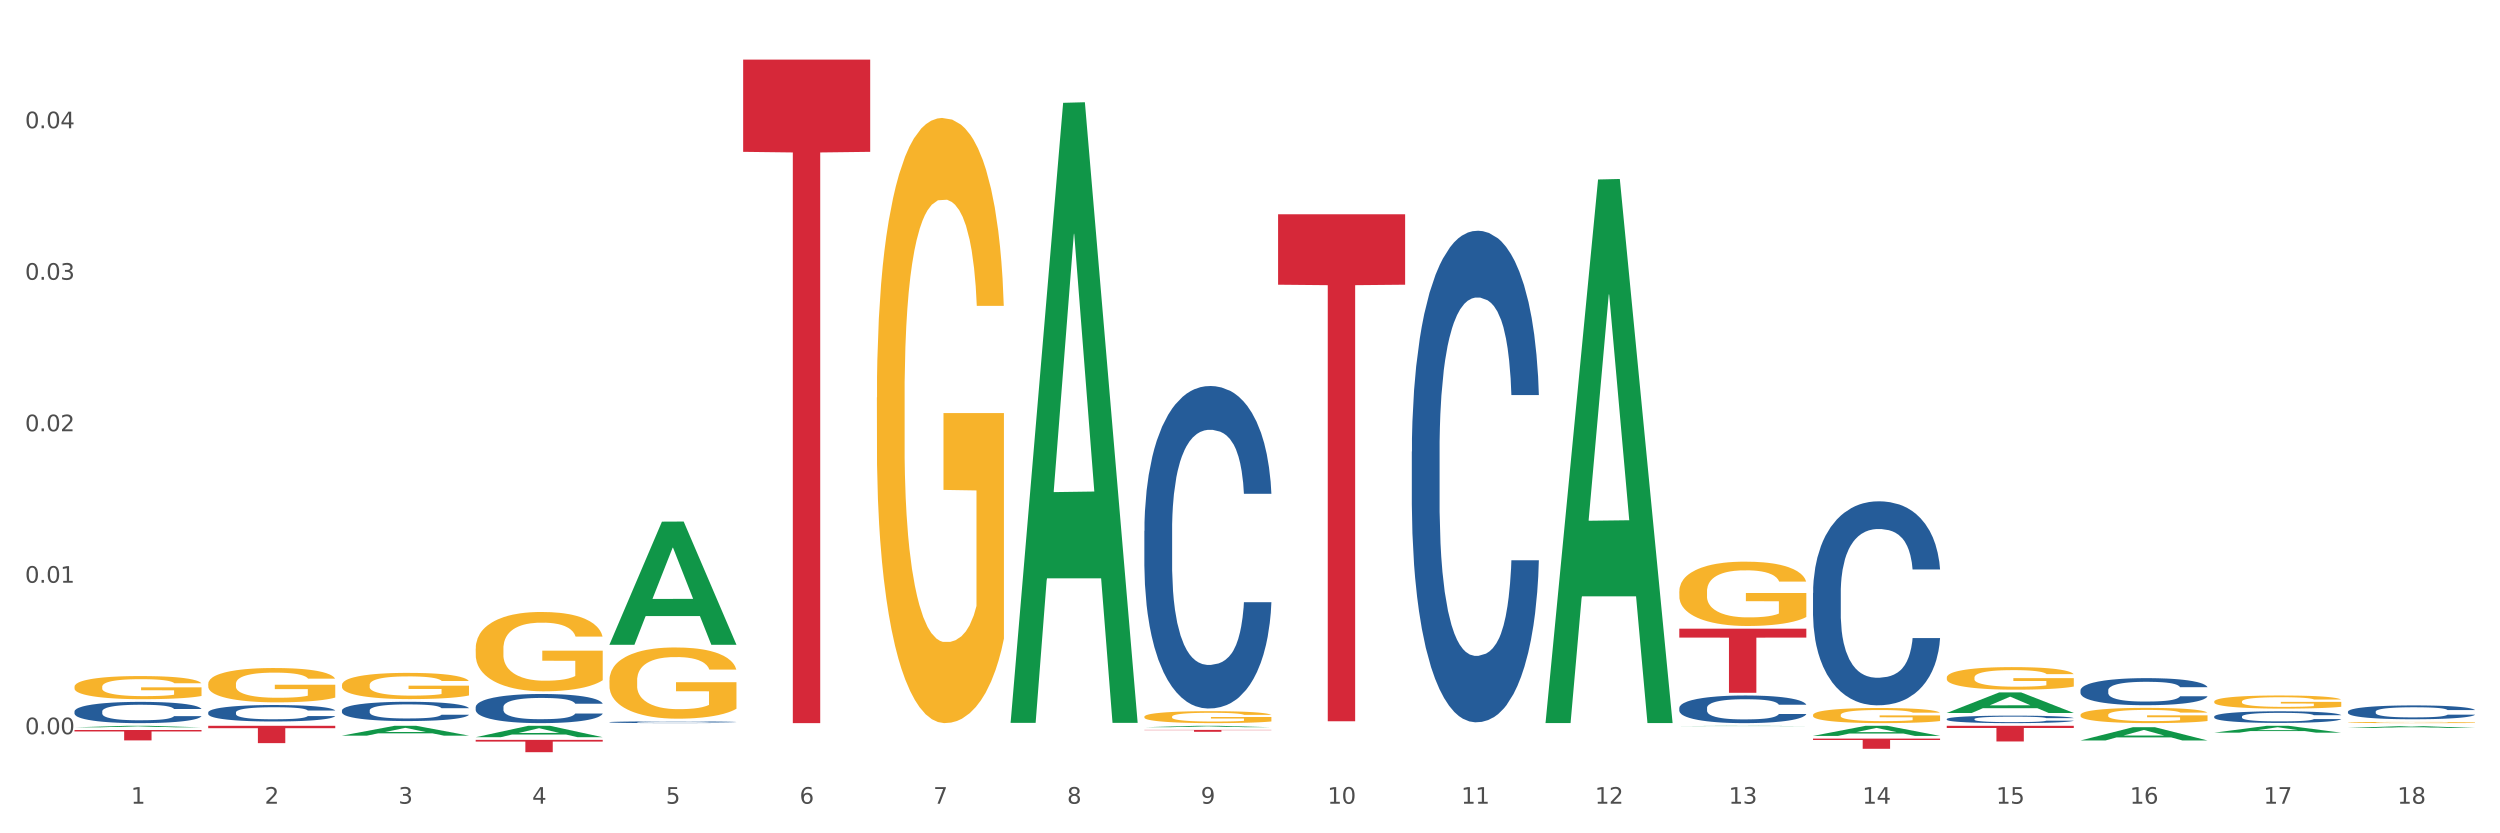<?xml version="1.0" encoding="utf-8" standalone="no"?>
<!DOCTYPE svg PUBLIC "-//W3C//DTD SVG 1.1//EN"
  "http://www.w3.org/Graphics/SVG/1.1/DTD/svg11.dtd">
<svg xmlns:xlink="http://www.w3.org/1999/xlink" width="1080pt" height="360pt" viewBox="0 0 1080 360" xmlns="http://www.w3.org/2000/svg" version="1.1">
 <rect x="0" y="0" width="1080" height="360" fill="#333333" stroke="none"/>
 <defs>
  <style type="text/css">*{stroke-linejoin: round; stroke-linecap: butt}</style>
 </defs>
 <g id="figure_1">
  <g id="patch_1">
   <path d="M 0 360 
L 1080 360 
L 1080 0 
L 0 0 
z
" style="fill: #ffffff; stroke: #ffffff; stroke-linejoin: miter"/>
  </g>
  <g id="axes_1">
   <g id="matplotlib.axis_1">
    <g id="xtick_1">
     <g id="text_1">
      <!-- 1 -->
      <g style="fill: #4d4d4d" transform="translate(56.563 347.204) scale(0.096 -0.096)">
       <defs>
        <path id="DejaVuSans-31" d="M 794 531 
L 1825 531 
L 1825 4091 
L 703 3866 
L 703 4441 
L 1819 4666 
L 2450 4666 
L 2450 531 
L 3481 531 
L 3481 0 
L 794 0 
L 794 531 
z
" transform="scale(0.016)"/>
       </defs>
       <use xlink:href="#DejaVuSans-31"/>
      </g>
     </g>
    </g>
    <g id="xtick_2">
     <g id="text_2">
      <!-- 2 -->
      <g style="fill: #4d4d4d" transform="translate(114.336 347.204) scale(0.096 -0.096)">
       <defs>
        <path id="DejaVuSans-32" d="M 1228 531 
L 3431 531 
L 3431 0 
L 469 0 
L 469 531 
Q 828 903 1448 1529 
Q 2069 2156 2228 2338 
Q 2531 2678 2651 2914 
Q 2772 3150 2772 3378 
Q 2772 3750 2511 3984 
Q 2250 4219 1831 4219 
Q 1534 4219 1204 4116 
Q 875 4013 500 3803 
L 500 4441 
Q 881 4594 1212 4672 
Q 1544 4750 1819 4750 
Q 2544 4750 2975 4387 
Q 3406 4025 3406 3419 
Q 3406 3131 3298 2873 
Q 3191 2616 2906 2266 
Q 2828 2175 2409 1742 
Q 1991 1309 1228 531 
z
" transform="scale(0.016)"/>
       </defs>
       <use xlink:href="#DejaVuSans-32"/>
      </g>
     </g>
    </g>
    <g id="xtick_3">
     <g id="text_3">
      <!-- 3 -->
      <g style="fill: #4d4d4d" transform="translate(172.109 347.204) scale(0.096 -0.096)">
       <defs>
        <path id="DejaVuSans-33" d="M 2597 2516 
Q 3050 2419 3304 2112 
Q 3559 1806 3559 1356 
Q 3559 666 3084 287 
Q 2609 -91 1734 -91 
Q 1441 -91 1130 -33 
Q 819 25 488 141 
L 488 750 
Q 750 597 1062 519 
Q 1375 441 1716 441 
Q 2309 441 2620 675 
Q 2931 909 2931 1356 
Q 2931 1769 2642 2001 
Q 2353 2234 1838 2234 
L 1294 2234 
L 1294 2753 
L 1863 2753 
Q 2328 2753 2575 2939 
Q 2822 3125 2822 3475 
Q 2822 3834 2567 4026 
Q 2313 4219 1838 4219 
Q 1578 4219 1281 4162 
Q 984 4106 628 3988 
L 628 4550 
Q 988 4650 1302 4700 
Q 1616 4750 1894 4750 
Q 2613 4750 3031 4423 
Q 3450 4097 3450 3541 
Q 3450 3153 3228 2886 
Q 3006 2619 2597 2516 
z
" transform="scale(0.016)"/>
       </defs>
       <use xlink:href="#DejaVuSans-33"/>
      </g>
     </g>
    </g>
    <g id="xtick_4">
     <g id="text_4">
      <!-- 4 -->
      <g style="fill: #4d4d4d" transform="translate(229.882 347.204) scale(0.096 -0.096)">
       <defs>
        <path id="DejaVuSans-34" d="M 2419 4116 
L 825 1625 
L 2419 1625 
L 2419 4116 
z
M 2253 4666 
L 3047 4666 
L 3047 1625 
L 3713 1625 
L 3713 1100 
L 3047 1100 
L 3047 0 
L 2419 0 
L 2419 1100 
L 313 1100 
L 313 1709 
L 2253 4666 
z
" transform="scale(0.016)"/>
       </defs>
       <use xlink:href="#DejaVuSans-34"/>
      </g>
     </g>
    </g>
    <g id="xtick_5">
     <g id="text_5">
      <!-- 5 -->
      <g style="fill: #4d4d4d" transform="translate(287.655 347.204) scale(0.096 -0.096)">
       <defs>
        <path id="DejaVuSans-35" d="M 691 4666 
L 3169 4666 
L 3169 4134 
L 1269 4134 
L 1269 2991 
Q 1406 3038 1543 3061 
Q 1681 3084 1819 3084 
Q 2600 3084 3056 2656 
Q 3513 2228 3513 1497 
Q 3513 744 3044 326 
Q 2575 -91 1722 -91 
Q 1428 -91 1123 -41 
Q 819 9 494 109 
L 494 744 
Q 775 591 1075 516 
Q 1375 441 1709 441 
Q 2250 441 2565 725 
Q 2881 1009 2881 1497 
Q 2881 1984 2565 2268 
Q 2250 2553 1709 2553 
Q 1456 2553 1204 2497 
Q 953 2441 691 2322 
L 691 4666 
z
" transform="scale(0.016)"/>
       </defs>
       <use xlink:href="#DejaVuSans-35"/>
      </g>
     </g>
    </g>
    <g id="xtick_6">
     <g id="text_6">
      <!-- 6 -->
      <g style="fill: #4d4d4d" transform="translate(345.428 347.204) scale(0.096 -0.096)">
       <defs>
        <path id="DejaVuSans-36" d="M 2113 2584 
Q 1688 2584 1439 2293 
Q 1191 2003 1191 1497 
Q 1191 994 1439 701 
Q 1688 409 2113 409 
Q 2538 409 2786 701 
Q 3034 994 3034 1497 
Q 3034 2003 2786 2293 
Q 2538 2584 2113 2584 
z
M 3366 4563 
L 3366 3988 
Q 3128 4100 2886 4159 
Q 2644 4219 2406 4219 
Q 1781 4219 1451 3797 
Q 1122 3375 1075 2522 
Q 1259 2794 1537 2939 
Q 1816 3084 2150 3084 
Q 2853 3084 3261 2657 
Q 3669 2231 3669 1497 
Q 3669 778 3244 343 
Q 2819 -91 2113 -91 
Q 1303 -91 875 529 
Q 447 1150 447 2328 
Q 447 3434 972 4092 
Q 1497 4750 2381 4750 
Q 2619 4750 2861 4703 
Q 3103 4656 3366 4563 
z
" transform="scale(0.016)"/>
       </defs>
       <use xlink:href="#DejaVuSans-36"/>
      </g>
     </g>
    </g>
    <g id="xtick_7">
     <g id="text_7">
      <!-- 7 -->
      <g style="fill: #4d4d4d" transform="translate(403.201 347.204) scale(0.096 -0.096)">
       <defs>
        <path id="DejaVuSans-37" d="M 525 4666 
L 3525 4666 
L 3525 4397 
L 1831 0 
L 1172 0 
L 2766 4134 
L 525 4134 
L 525 4666 
z
" transform="scale(0.016)"/>
       </defs>
       <use xlink:href="#DejaVuSans-37"/>
      </g>
     </g>
    </g>
    <g id="xtick_8">
     <g id="text_8">
      <!-- 8 -->
      <g style="fill: #4d4d4d" transform="translate(460.974 347.204) scale(0.096 -0.096)">
       <defs>
        <path id="DejaVuSans-38" d="M 2034 2216 
Q 1584 2216 1326 1975 
Q 1069 1734 1069 1313 
Q 1069 891 1326 650 
Q 1584 409 2034 409 
Q 2484 409 2743 651 
Q 3003 894 3003 1313 
Q 3003 1734 2745 1975 
Q 2488 2216 2034 2216 
z
M 1403 2484 
Q 997 2584 770 2862 
Q 544 3141 544 3541 
Q 544 4100 942 4425 
Q 1341 4750 2034 4750 
Q 2731 4750 3128 4425 
Q 3525 4100 3525 3541 
Q 3525 3141 3298 2862 
Q 3072 2584 2669 2484 
Q 3125 2378 3379 2068 
Q 3634 1759 3634 1313 
Q 3634 634 3220 271 
Q 2806 -91 2034 -91 
Q 1263 -91 848 271 
Q 434 634 434 1313 
Q 434 1759 690 2068 
Q 947 2378 1403 2484 
z
M 1172 3481 
Q 1172 3119 1398 2916 
Q 1625 2713 2034 2713 
Q 2441 2713 2670 2916 
Q 2900 3119 2900 3481 
Q 2900 3844 2670 4047 
Q 2441 4250 2034 4250 
Q 1625 4250 1398 4047 
Q 1172 3844 1172 3481 
z
" transform="scale(0.016)"/>
       </defs>
       <use xlink:href="#DejaVuSans-38"/>
      </g>
     </g>
    </g>
    <g id="xtick_9">
     <g id="text_9">
      <!-- 9 -->
      <g style="fill: #4d4d4d" transform="translate(518.747 347.204) scale(0.096 -0.096)">
       <defs>
        <path id="DejaVuSans-39" d="M 703 97 
L 703 672 
Q 941 559 1184 500 
Q 1428 441 1663 441 
Q 2288 441 2617 861 
Q 2947 1281 2994 2138 
Q 2813 1869 2534 1725 
Q 2256 1581 1919 1581 
Q 1219 1581 811 2004 
Q 403 2428 403 3163 
Q 403 3881 828 4315 
Q 1253 4750 1959 4750 
Q 2769 4750 3195 4129 
Q 3622 3509 3622 2328 
Q 3622 1225 3098 567 
Q 2575 -91 1691 -91 
Q 1453 -91 1209 -44 
Q 966 3 703 97 
z
M 1959 2075 
Q 2384 2075 2632 2365 
Q 2881 2656 2881 3163 
Q 2881 3666 2632 3958 
Q 2384 4250 1959 4250 
Q 1534 4250 1286 3958 
Q 1038 3666 1038 3163 
Q 1038 2656 1286 2365 
Q 1534 2075 1959 2075 
z
" transform="scale(0.016)"/>
       </defs>
       <use xlink:href="#DejaVuSans-39"/>
      </g>
     </g>
    </g>
    <g id="xtick_10">
     <g id="text_10">
      <!-- 10 -->
      <g style="fill: #4d4d4d" transform="translate(573.466 347.204) scale(0.096 -0.096)">
       <defs>
        <path id="DejaVuSans-30" d="M 2034 4250 
Q 1547 4250 1301 3770 
Q 1056 3291 1056 2328 
Q 1056 1369 1301 889 
Q 1547 409 2034 409 
Q 2525 409 2770 889 
Q 3016 1369 3016 2328 
Q 3016 3291 2770 3770 
Q 2525 4250 2034 4250 
z
M 2034 4750 
Q 2819 4750 3233 4129 
Q 3647 3509 3647 2328 
Q 3647 1150 3233 529 
Q 2819 -91 2034 -91 
Q 1250 -91 836 529 
Q 422 1150 422 2328 
Q 422 3509 836 4129 
Q 1250 4750 2034 4750 
z
" transform="scale(0.016)"/>
       </defs>
       <use xlink:href="#DejaVuSans-31"/>
       <use xlink:href="#DejaVuSans-30" transform="translate(63.623 0)"/>
      </g>
     </g>
    </g>
    <g id="xtick_11">
     <g id="text_11">
      <!-- 11 -->
      <g style="fill: #4d4d4d" transform="translate(631.239 347.204) scale(0.096 -0.096)">
       <use xlink:href="#DejaVuSans-31"/>
       <use xlink:href="#DejaVuSans-31" transform="translate(63.623 0)"/>
      </g>
     </g>
    </g>
    <g id="xtick_12">
     <g id="text_12">
      <!-- 12 -->
      <g style="fill: #4d4d4d" transform="translate(689.012 347.204) scale(0.096 -0.096)">
       <use xlink:href="#DejaVuSans-31"/>
       <use xlink:href="#DejaVuSans-32" transform="translate(63.623 0)"/>
      </g>
     </g>
    </g>
    <g id="xtick_13">
     <g id="text_13">
      <!-- 13 -->
      <g style="fill: #4d4d4d" transform="translate(746.785 347.204) scale(0.096 -0.096)">
       <use xlink:href="#DejaVuSans-31"/>
       <use xlink:href="#DejaVuSans-33" transform="translate(63.623 0)"/>
      </g>
     </g>
    </g>
    <g id="xtick_14">
     <g id="text_14">
      <!-- 14 -->
      <g style="fill: #4d4d4d" transform="translate(804.558 347.204) scale(0.096 -0.096)">
       <use xlink:href="#DejaVuSans-31"/>
       <use xlink:href="#DejaVuSans-34" transform="translate(63.623 0)"/>
      </g>
     </g>
    </g>
    <g id="xtick_15">
     <g id="text_15">
      <!-- 15 -->
      <g style="fill: #4d4d4d" transform="translate(862.331 347.204) scale(0.096 -0.096)">
       <use xlink:href="#DejaVuSans-31"/>
       <use xlink:href="#DejaVuSans-35" transform="translate(63.623 0)"/>
      </g>
     </g>
    </g>
    <g id="xtick_16">
     <g id="text_16">
      <!-- 16 -->
      <g style="fill: #4d4d4d" transform="translate(920.104 347.204) scale(0.096 -0.096)">
       <use xlink:href="#DejaVuSans-31"/>
       <use xlink:href="#DejaVuSans-36" transform="translate(63.623 0)"/>
      </g>
     </g>
    </g>
    <g id="xtick_17">
     <g id="text_17">
      <!-- 17 -->
      <g style="fill: #4d4d4d" transform="translate(977.877 347.204) scale(0.096 -0.096)">
       <use xlink:href="#DejaVuSans-31"/>
       <use xlink:href="#DejaVuSans-37" transform="translate(63.623 0)"/>
      </g>
     </g>
    </g>
    <g id="xtick_18">
     <g id="text_18">
      <!-- 18 -->
      <g style="fill: #4d4d4d" transform="translate(1035.65 347.204) scale(0.096 -0.096)">
       <use xlink:href="#DejaVuSans-31"/>
       <use xlink:href="#DejaVuSans-38" transform="translate(63.623 0)"/>
      </g>
     </g>
    </g>
    <g id="xtick_19"/>
    <g id="xtick_20"/>
    <g id="xtick_21"/>
    <g id="xtick_22"/>
    <g id="xtick_23"/>
    <g id="xtick_24"/>
    <g id="xtick_25"/>
    <g id="xtick_26"/>
    <g id="xtick_27"/>
    <g id="xtick_28"/>
    <g id="xtick_29"/>
    <g id="xtick_30"/>
    <g id="xtick_31"/>
    <g id="xtick_32"/>
    <g id="xtick_33"/>
    <g id="xtick_34"/>
    <g id="xtick_35"/>
   </g>
   <g id="matplotlib.axis_2">
    <g id="ytick_1">
     <g id="text_19">
      <!-- 0.00 -->
      <g style="fill: #4d4d4d" transform="translate(10.8 317.193) scale(0.096 -0.096)">
       <defs>
        <path id="DejaVuSans-2e" d="M 684 794 
L 1344 794 
L 1344 0 
L 684 0 
L 684 794 
z
" transform="scale(0.016)"/>
       </defs>
       <use xlink:href="#DejaVuSans-30"/>
       <use xlink:href="#DejaVuSans-2e" transform="translate(63.623 0)"/>
       <use xlink:href="#DejaVuSans-30" transform="translate(95.41 0)"/>
       <use xlink:href="#DejaVuSans-30" transform="translate(159.033 0)"/>
      </g>
     </g>
    </g>
    <g id="ytick_2">
     <g id="text_20">
      <!-- 0.01 -->
      <g style="fill: #4d4d4d" transform="translate(10.8 251.747) scale(0.096 -0.096)">
       <use xlink:href="#DejaVuSans-30"/>
       <use xlink:href="#DejaVuSans-2e" transform="translate(63.623 0)"/>
       <use xlink:href="#DejaVuSans-30" transform="translate(95.41 0)"/>
       <use xlink:href="#DejaVuSans-31" transform="translate(159.033 0)"/>
      </g>
     </g>
    </g>
    <g id="ytick_3">
     <g id="text_21">
      <!-- 0.02 -->
      <g style="fill: #4d4d4d" transform="translate(10.8 186.3) scale(0.096 -0.096)">
       <use xlink:href="#DejaVuSans-30"/>
       <use xlink:href="#DejaVuSans-2e" transform="translate(63.623 0)"/>
       <use xlink:href="#DejaVuSans-30" transform="translate(95.41 0)"/>
       <use xlink:href="#DejaVuSans-32" transform="translate(159.033 0)"/>
      </g>
     </g>
    </g>
    <g id="ytick_4">
     <g id="text_22">
      <!-- 0.03 -->
      <g style="fill: #4d4d4d" transform="translate(10.8 120.854) scale(0.096 -0.096)">
       <use xlink:href="#DejaVuSans-30"/>
       <use xlink:href="#DejaVuSans-2e" transform="translate(63.623 0)"/>
       <use xlink:href="#DejaVuSans-30" transform="translate(95.41 0)"/>
       <use xlink:href="#DejaVuSans-33" transform="translate(159.033 0)"/>
      </g>
     </g>
    </g>
    <g id="ytick_5">
     <g id="text_23">
      <!-- 0.04 -->
      <g style="fill: #4d4d4d" transform="translate(10.8 55.408) scale(0.096 -0.096)">
       <use xlink:href="#DejaVuSans-30"/>
       <use xlink:href="#DejaVuSans-2e" transform="translate(63.623 0)"/>
       <use xlink:href="#DejaVuSans-30" transform="translate(95.41 0)"/>
       <use xlink:href="#DejaVuSans-34" transform="translate(159.033 0)"/>
      </g>
     </g>
    </g>
    <g id="ytick_6"/>
    <g id="ytick_7"/>
    <g id="ytick_8"/>
    <g id="ytick_9"/>
    <g id="ytick_10"/>
   </g>
   <g id="PolyCollection_1">
    <path d="M 263.267 278.45 
L 263.324 278.4 
L 285.956 225.351 
L 295.349 225.301 
L 318.151 278.55 
L 307.288 278.55 
L 302.365 266.15 
L 278.997 266.15 
L 278.827 266.35 
L 274.074 278.55 
L 263.267 278.55 
L 263.267 278.45 
L 281.939 258.75 
L 299.423 258.7 
L 290.766 236.651 
L 290.653 236.551 
L 290.539 236.701 
L 281.882 258.7 
L 281.939 258.75 
L 263.267 278.45 
z
" clip-path="url(#pccdbf7bf58)" style="fill: #109648"/>
    <path d="M 436.586 311.784 
L 436.642 311.533 
L 459.275 44.418 
L 468.668 44.166 
L 491.47 312.288 
L 480.606 312.288 
L 475.684 249.852 
L 452.316 249.852 
L 452.146 250.859 
L 447.393 312.288 
L 436.586 312.288 
L 436.586 311.784 
L 455.258 212.592 
L 472.742 212.34 
L 464.085 101.315 
L 463.971 100.812 
L 463.858 101.567 
L 455.201 212.34 
L 455.258 212.592 
L 436.586 311.784 
z
" clip-path="url(#pccdbf7bf58)" style="fill: #109648"/>
    <path d="M 494.359 314.162 
L 494.415 314.161 
L 517.048 313.546 
L 526.441 313.546 
L 549.243 314.163 
L 538.379 314.163 
L 533.457 314.019 
L 510.089 314.019 
L 509.919 314.022 
L 505.166 314.163 
L 494.359 314.163 
L 494.359 314.162 
L 513.031 313.934 
L 530.515 313.933 
L 521.858 313.677 
L 521.744 313.676 
L 521.631 313.678 
L 512.974 313.933 
L 513.031 313.934 
L 494.359 314.162 
z
" clip-path="url(#pccdbf7bf58)" style="fill: #109648"/>
    <path d="M 667.678 311.92 
L 667.734 311.699 
L 690.367 77.535 
L 699.76 77.314 
L 722.562 312.361 
L 711.698 312.361 
L 706.776 257.627 
L 683.408 257.627 
L 683.238 258.51 
L 678.485 312.361 
L 667.678 312.361 
L 667.678 311.92 
L 686.35 224.963 
L 703.834 224.743 
L 695.177 127.414 
L 695.063 126.972 
L 694.95 127.634 
L 686.293 224.743 
L 686.35 224.963 
L 667.678 311.92 
z
" clip-path="url(#pccdbf7bf58)" style="fill: #109648"/>
    <path d="M 725.451 313.679 
L 725.507 313.679 
L 748.14 313.546 
L 757.533 313.546 
L 780.335 313.68 
L 769.471 313.68 
L 764.549 313.648 
L 741.181 313.648 
L 741.011 313.649 
L 736.258 313.68 
L 725.451 313.68 
L 725.451 313.679 
L 744.123 313.63 
L 761.607 313.63 
L 752.95 313.574 
L 752.836 313.574 
L 752.723 313.574 
L 744.066 313.63 
L 744.123 313.63 
L 725.451 313.679 
z
" clip-path="url(#pccdbf7bf58)" style="fill: #109648"/>
    <path d="M 783.224 317.908 
L 783.28 317.904 
L 805.913 313.55 
L 815.306 313.546 
L 838.108 317.916 
L 827.244 317.916 
L 822.322 316.899 
L 798.953 316.899 
L 798.784 316.915 
L 794.031 317.916 
L 783.224 317.916 
L 783.224 317.908 
L 801.896 316.291 
L 819.38 316.287 
L 810.722 314.477 
L 810.609 314.469 
L 810.496 314.481 
L 801.839 316.287 
L 801.896 316.291 
L 783.224 317.908 
z
" clip-path="url(#pccdbf7bf58)" style="fill: #109648"/>
    <path d="M 840.997 307.987 
L 841.053 307.979 
L 863.686 299.11 
L 873.079 299.102 
L 895.881 308.004 
L 885.017 308.004 
L 880.095 305.931 
L 856.726 305.931 
L 856.557 305.964 
L 851.804 308.004 
L 840.997 308.004 
L 840.997 307.987 
L 859.669 304.694 
L 877.152 304.685 
L 868.495 300.999 
L 868.382 300.982 
L 868.269 301.007 
L 859.612 304.685 
L 859.669 304.694 
L 840.997 307.987 
z
" clip-path="url(#pccdbf7bf58)" style="fill: #109648"/>
    <path d="M 147.721 317.788 
L 147.778 317.784 
L 170.41 313.55 
L 179.803 313.546 
L 202.605 317.796 
L 191.742 317.796 
L 186.819 316.806 
L 163.451 316.806 
L 163.281 316.822 
L 158.528 317.796 
L 147.721 317.796 
L 147.721 317.788 
L 166.393 316.215 
L 183.877 316.211 
L 175.22 314.451 
L 175.107 314.443 
L 174.993 314.455 
L 166.336 316.211 
L 166.393 316.215 
L 147.721 317.788 
z
" clip-path="url(#pccdbf7bf58)" style="fill: #109648"/>
    <path d="M 205.494 318.469 
L 205.551 318.464 
L 228.183 313.55 
L 237.576 313.546 
L 260.378 318.478 
L 249.515 318.478 
L 244.592 317.33 
L 221.224 317.33 
L 221.054 317.348 
L 216.301 318.478 
L 205.494 318.478 
L 205.494 318.469 
L 224.166 316.644 
L 241.65 316.639 
L 232.993 314.597 
L 232.88 314.588 
L 232.766 314.602 
L 224.109 316.639 
L 224.166 316.644 
L 205.494 318.469 
z
" clip-path="url(#pccdbf7bf58)" style="fill: #109648"/>
    <path d="M 840.997 310.61 
L 841.062 310.608 
L 841.062 310.525 
L 841.256 310.412 
L 841.97 310.205 
L 842.878 310.048 
L 844.435 309.865 
L 845.278 309.788 
L 846.381 309.702 
L 848.652 309.563 
L 851.247 309.445 
L 853.063 309.38 
L 854.426 309.338 
L 857.475 309.264 
L 859.227 309.232 
L 861.043 309.205 
L 862.6 309.188 
L 865.195 309.167 
L 867.271 309.158 
L 869.672 309.155 
L 871.683 309.158 
L 874.343 309.17 
L 878.235 309.205 
L 879.727 309.226 
L 881.738 309.261 
L 883.814 309.309 
L 885.501 309.356 
L 887.447 309.424 
L 889.458 309.513 
L 891.405 309.625 
L 892.767 309.729 
L 893.87 309.838 
L 894.843 309.971 
L 895.557 310.116 
L 895.881 310.238 
L 884.009 310.238 
L 883.685 310.128 
L 883.036 310.01 
L 882.387 309.93 
L 881.673 309.865 
L 880.571 309.791 
L 879.597 309.744 
L 877.976 309.687 
L 876.483 309.652 
L 875.251 309.631 
L 873.759 309.614 
L 870.58 309.596 
L 868.309 309.596 
L 866.882 309.602 
L 865.13 309.616 
L 863.638 309.637 
L 861.887 309.673 
L 860.524 309.711 
L 859.162 309.761 
L 858.383 309.797 
L 857.216 309.862 
L 856.437 309.915 
L 855.399 310.007 
L 854.815 310.072 
L 853.777 310.241 
L 853.323 310.365 
L 853.128 310.451 
L 852.999 310.545 
L 852.999 311.007 
L 853.388 311.214 
L 853.712 311.303 
L 854.231 311.403 
L 855.204 311.533 
L 856.632 311.661 
L 858.124 311.752 
L 859.356 311.809 
L 860.524 311.85 
L 861.692 311.883 
L 863.119 311.912 
L 864.287 311.93 
L 866.039 311.948 
L 868.115 311.957 
L 869.736 311.957 
L 873.045 311.942 
L 874.537 311.927 
L 875.964 311.906 
L 877.521 311.874 
L 878.754 311.838 
L 879.468 311.812 
L 880.635 311.755 
L 881.544 311.696 
L 882.322 311.628 
L 882.841 311.569 
L 883.425 311.48 
L 883.879 311.38 
L 884.009 311.326 
L 895.881 311.326 
L 895.622 311.433 
L 895.167 311.536 
L 894.259 311.675 
L 893.546 311.755 
L 892.443 311.853 
L 891.275 311.936 
L 889.653 312.028 
L 888.161 312.096 
L 886.604 312.155 
L 884.917 312.208 
L 881.868 312.282 
L 880.765 312.303 
L 878.43 312.338 
L 876.613 312.359 
L 873.953 312.38 
L 871.229 312.391 
L 868.374 312.394 
L 865.844 312.388 
L 863.054 312.371 
L 861.303 312.353 
L 859.356 312.326 
L 857.086 312.285 
L 854.945 312.235 
L 852.934 312.175 
L 851.052 312.107 
L 849.301 312.03 
L 847.03 311.903 
L 845.343 311.779 
L 844.111 311.664 
L 843.267 311.566 
L 842.424 311.442 
L 841.97 311.356 
L 841.256 311.149 
L 840.997 310.957 
L 840.997 310.61 
z
" clip-path="url(#pccdbf7bf58)" style="fill: #255c99"/>
    <path d="M 898.77 298.21 
L 898.835 298.199 
L 898.835 297.9 
L 899.029 297.494 
L 899.743 296.746 
L 900.651 296.18 
L 902.208 295.518 
L 903.051 295.24 
L 904.154 294.931 
L 906.425 294.428 
L 909.02 294.001 
L 910.836 293.766 
L 912.199 293.617 
L 915.248 293.35 
L 917 293.232 
L 918.816 293.136 
L 920.373 293.072 
L 922.968 292.997 
L 925.044 292.965 
L 927.444 292.954 
L 929.456 292.965 
L 932.116 293.008 
L 936.008 293.136 
L 937.5 293.211 
L 939.511 293.339 
L 941.587 293.51 
L 943.274 293.681 
L 945.22 293.926 
L 947.231 294.247 
L 949.178 294.653 
L 950.54 295.027 
L 951.643 295.422 
L 952.616 295.903 
L 953.33 296.426 
L 953.654 296.864 
L 941.782 296.864 
L 941.458 296.469 
L 940.809 296.041 
L 940.16 295.753 
L 939.446 295.518 
L 938.344 295.251 
L 937.37 295.08 
L 935.749 294.877 
L 934.256 294.749 
L 933.024 294.674 
L 931.532 294.61 
L 928.353 294.546 
L 926.082 294.546 
L 924.655 294.567 
L 922.903 294.621 
L 921.411 294.696 
L 919.659 294.824 
L 918.297 294.963 
L 916.935 295.144 
L 916.156 295.272 
L 914.988 295.507 
L 914.21 295.7 
L 913.172 296.031 
L 912.588 296.266 
L 911.55 296.875 
L 911.096 297.323 
L 910.901 297.633 
L 910.772 297.975 
L 910.772 299.641 
L 911.161 300.389 
L 911.485 300.709 
L 912.004 301.073 
L 912.977 301.543 
L 914.405 302.002 
L 915.897 302.333 
L 917.129 302.536 
L 918.297 302.686 
L 919.465 302.803 
L 920.892 302.91 
L 922.06 302.974 
L 923.811 303.038 
L 925.887 303.07 
L 927.509 303.07 
L 930.818 303.017 
L 932.31 302.963 
L 933.737 302.888 
L 935.294 302.771 
L 936.527 302.643 
L 937.241 302.547 
L 938.408 302.344 
L 939.317 302.13 
L 940.095 301.884 
L 940.614 301.671 
L 941.198 301.35 
L 941.652 300.987 
L 941.782 300.795 
L 953.654 300.795 
L 953.395 301.179 
L 952.94 301.553 
L 952.032 302.055 
L 951.319 302.344 
L 950.216 302.696 
L 949.048 302.995 
L 947.426 303.326 
L 945.934 303.572 
L 944.377 303.786 
L 942.69 303.978 
L 939.641 304.245 
L 938.538 304.32 
L 936.203 304.448 
L 934.386 304.523 
L 931.726 304.598 
L 929.002 304.64 
L 926.147 304.651 
L 923.617 304.63 
L 920.827 304.566 
L 919.076 304.501 
L 917.129 304.405 
L 914.859 304.256 
L 912.718 304.074 
L 910.707 303.861 
L 908.825 303.615 
L 907.074 303.337 
L 904.803 302.878 
L 903.116 302.429 
L 901.884 302.013 
L 901.04 301.66 
L 900.197 301.211 
L 899.743 300.902 
L 899.029 300.154 
L 898.77 299.46 
L 898.77 298.21 
z
" clip-path="url(#pccdbf7bf58)" style="fill: #255c99"/>
    <path d="M 956.543 309.535 
L 956.608 309.53 
L 956.608 309.402 
L 956.802 309.227 
L 957.516 308.906 
L 958.424 308.662 
L 959.981 308.377 
L 960.824 308.258 
L 961.927 308.125 
L 964.198 307.909 
L 966.793 307.725 
L 968.609 307.624 
L 969.972 307.56 
L 973.021 307.445 
L 974.773 307.394 
L 976.589 307.353 
L 978.146 307.325 
L 980.741 307.293 
L 982.817 307.279 
L 985.217 307.275 
L 987.229 307.279 
L 989.888 307.298 
L 993.781 307.353 
L 995.273 307.385 
L 997.284 307.44 
L 999.36 307.514 
L 1001.047 307.587 
L 1002.993 307.693 
L 1005.004 307.831 
L 1006.951 308.005 
L 1008.313 308.166 
L 1009.416 308.336 
L 1010.389 308.543 
L 1011.103 308.768 
L 1011.427 308.956 
L 999.555 308.956 
L 999.231 308.786 
L 998.582 308.602 
L 997.933 308.478 
L 997.219 308.377 
L 996.116 308.262 
L 995.143 308.189 
L 993.521 308.102 
L 992.029 308.047 
L 990.797 308.014 
L 989.305 307.987 
L 986.126 307.959 
L 983.855 307.959 
L 982.428 307.968 
L 980.676 307.991 
L 979.184 308.024 
L 977.432 308.079 
L 976.07 308.138 
L 974.708 308.217 
L 973.929 308.272 
L 972.761 308.373 
L 971.983 308.455 
L 970.945 308.598 
L 970.361 308.699 
L 969.323 308.961 
L 968.869 309.154 
L 968.674 309.287 
L 968.545 309.434 
L 968.545 310.151 
L 968.934 310.472 
L 969.258 310.61 
L 969.777 310.766 
L 970.75 310.968 
L 972.178 311.166 
L 973.67 311.308 
L 974.902 311.395 
L 976.07 311.46 
L 977.238 311.51 
L 978.665 311.556 
L 979.833 311.584 
L 981.584 311.611 
L 983.66 311.625 
L 985.282 311.625 
L 988.591 311.602 
L 990.083 311.579 
L 991.51 311.547 
L 993.067 311.497 
L 994.3 311.441 
L 995.014 311.4 
L 996.181 311.313 
L 997.09 311.221 
L 997.868 311.115 
L 998.387 311.023 
L 998.971 310.886 
L 999.425 310.729 
L 999.555 310.647 
L 1011.427 310.647 
L 1011.168 310.812 
L 1010.713 310.973 
L 1009.805 311.189 
L 1009.092 311.313 
L 1007.989 311.464 
L 1006.821 311.593 
L 1005.199 311.735 
L 1003.707 311.841 
L 1002.15 311.933 
L 1000.463 312.016 
L 997.414 312.131 
L 996.311 312.163 
L 993.976 312.218 
L 992.159 312.25 
L 989.499 312.282 
L 986.774 312.3 
L 983.92 312.305 
L 981.39 312.296 
L 978.6 312.268 
L 976.849 312.241 
L 974.902 312.199 
L 972.632 312.135 
L 970.491 312.057 
L 968.48 311.965 
L 966.598 311.859 
L 964.847 311.74 
L 962.576 311.542 
L 960.889 311.35 
L 959.657 311.17 
L 958.813 311.019 
L 957.97 310.826 
L 957.516 310.693 
L 956.802 310.371 
L 956.543 310.072 
L 956.543 309.535 
z
" clip-path="url(#pccdbf7bf58)" style="fill: #255c99"/>
    <path d="M 1014.316 307.425 
L 1014.381 307.42 
L 1014.381 307.267 
L 1014.575 307.059 
L 1015.289 306.676 
L 1016.197 306.386 
L 1017.754 306.047 
L 1018.597 305.905 
L 1019.7 305.747 
L 1021.971 305.49 
L 1024.566 305.271 
L 1026.382 305.151 
L 1027.745 305.074 
L 1030.794 304.938 
L 1032.546 304.878 
L 1034.362 304.828 
L 1035.919 304.796 
L 1038.514 304.757 
L 1040.59 304.741 
L 1042.99 304.735 
L 1045.002 304.741 
L 1047.661 304.763 
L 1051.554 304.828 
L 1053.046 304.867 
L 1055.057 304.932 
L 1057.133 305.02 
L 1058.82 305.107 
L 1060.766 305.233 
L 1062.777 305.397 
L 1064.724 305.605 
L 1066.086 305.796 
L 1067.189 305.998 
L 1068.162 306.244 
L 1068.876 306.512 
L 1069.2 306.736 
L 1057.328 306.736 
L 1057.003 306.534 
L 1056.355 306.315 
L 1055.706 306.168 
L 1054.992 306.047 
L 1053.889 305.911 
L 1052.916 305.823 
L 1051.294 305.719 
L 1049.802 305.654 
L 1048.57 305.616 
L 1047.078 305.583 
L 1043.899 305.55 
L 1041.628 305.55 
L 1040.201 305.561 
L 1038.449 305.588 
L 1036.957 305.627 
L 1035.205 305.692 
L 1033.843 305.763 
L 1032.481 305.856 
L 1031.702 305.922 
L 1030.534 306.042 
L 1029.756 306.14 
L 1028.718 306.31 
L 1028.134 306.43 
L 1027.096 306.742 
L 1026.642 306.971 
L 1026.447 307.13 
L 1026.318 307.305 
L 1026.318 308.158 
L 1026.707 308.54 
L 1027.031 308.704 
L 1027.55 308.89 
L 1028.523 309.131 
L 1029.951 309.366 
L 1031.443 309.535 
L 1032.675 309.639 
L 1033.843 309.716 
L 1035.011 309.776 
L 1036.438 309.831 
L 1037.606 309.863 
L 1039.357 309.896 
L 1041.433 309.913 
L 1043.055 309.913 
L 1046.364 309.885 
L 1047.856 309.858 
L 1049.283 309.82 
L 1050.84 309.759 
L 1052.073 309.694 
L 1052.787 309.645 
L 1053.954 309.541 
L 1054.863 309.431 
L 1055.641 309.306 
L 1056.16 309.196 
L 1056.744 309.032 
L 1057.198 308.846 
L 1057.328 308.748 
L 1069.2 308.748 
L 1068.94 308.945 
L 1068.486 309.136 
L 1067.578 309.393 
L 1066.864 309.541 
L 1065.762 309.721 
L 1064.594 309.874 
L 1062.972 310.044 
L 1061.48 310.169 
L 1059.923 310.279 
L 1058.236 310.377 
L 1055.187 310.514 
L 1054.084 310.552 
L 1051.749 310.618 
L 1049.932 310.656 
L 1047.272 310.694 
L 1044.547 310.716 
L 1041.693 310.722 
L 1039.163 310.711 
L 1036.373 310.678 
L 1034.622 310.645 
L 1032.675 310.596 
L 1030.405 310.519 
L 1028.264 310.426 
L 1026.253 310.317 
L 1024.371 310.191 
L 1022.62 310.049 
L 1020.349 309.814 
L 1018.662 309.585 
L 1017.43 309.371 
L 1016.586 309.191 
L 1015.743 308.961 
L 1015.289 308.803 
L 1014.575 308.42 
L 1014.316 308.065 
L 1014.316 307.425 
z
" clip-path="url(#pccdbf7bf58)" style="fill: #255c99"/>
    <path d="M 494.359 229.355 
L 494.424 229.228 
L 494.424 225.665 
L 494.618 220.83 
L 495.332 211.923 
L 496.24 205.179 
L 497.797 197.29 
L 498.641 193.982 
L 499.743 190.292 
L 502.014 184.311 
L 504.609 179.222 
L 506.426 176.422 
L 507.788 174.641 
L 510.837 171.46 
L 512.589 170.06 
L 514.405 168.915 
L 515.962 168.152 
L 518.557 167.261 
L 520.633 166.879 
L 523.034 166.752 
L 525.045 166.879 
L 527.705 167.388 
L 531.597 168.915 
L 533.089 169.806 
L 535.1 171.333 
L 537.176 173.368 
L 538.863 175.404 
L 540.809 178.331 
L 542.821 182.148 
L 544.767 186.983 
L 546.129 191.437 
L 547.232 196.145 
L 548.205 201.871 
L 548.919 208.106 
L 549.243 213.322 
L 537.371 213.322 
L 537.047 208.615 
L 536.398 203.525 
L 535.749 200.089 
L 535.036 197.29 
L 533.933 194.109 
L 532.96 192.073 
L 531.338 189.655 
L 529.846 188.129 
L 528.613 187.238 
L 527.121 186.474 
L 523.942 185.711 
L 521.671 185.711 
L 520.244 185.965 
L 518.492 186.602 
L 517 187.492 
L 515.249 189.019 
L 513.886 190.673 
L 512.524 192.836 
L 511.745 194.363 
L 510.578 197.163 
L 509.799 199.453 
L 508.761 203.398 
L 508.177 206.197 
L 507.139 213.45 
L 506.685 218.794 
L 506.49 222.484 
L 506.361 226.556 
L 506.361 246.405 
L 506.75 255.312 
L 507.074 259.13 
L 507.593 263.456 
L 508.566 269.054 
L 509.994 274.526 
L 511.486 278.47 
L 512.718 280.888 
L 513.886 282.669 
L 515.054 284.069 
L 516.481 285.341 
L 517.649 286.105 
L 519.401 286.868 
L 521.477 287.25 
L 523.099 287.25 
L 526.407 286.614 
L 527.899 285.978 
L 529.327 285.087 
L 530.884 283.687 
L 532.116 282.16 
L 532.83 281.015 
L 533.998 278.598 
L 534.906 276.053 
L 535.684 273.126 
L 536.203 270.581 
L 536.787 266.764 
L 537.241 262.438 
L 537.371 260.148 
L 549.243 260.148 
L 548.984 264.728 
L 548.53 269.182 
L 547.621 275.162 
L 546.908 278.598 
L 545.805 282.797 
L 544.637 286.359 
L 543.015 290.304 
L 541.523 293.23 
L 539.966 295.775 
L 538.279 298.066 
L 535.23 301.247 
L 534.127 302.137 
L 531.792 303.664 
L 529.975 304.555 
L 527.315 305.446 
L 524.591 305.955 
L 521.736 306.082 
L 519.206 305.827 
L 516.416 305.064 
L 514.665 304.301 
L 512.718 303.155 
L 510.448 301.374 
L 508.307 299.211 
L 506.296 296.666 
L 504.414 293.739 
L 502.663 290.431 
L 500.392 284.96 
L 498.705 279.616 
L 497.473 274.653 
L 496.629 270.454 
L 495.786 265.11 
L 495.332 261.42 
L 494.618 252.513 
L 494.359 244.242 
L 494.359 229.355 
z
" clip-path="url(#pccdbf7bf58)" style="fill: #255c99"/>
    <path d="M 725.451 305.818 
L 725.516 305.807 
L 725.516 305.501 
L 725.71 305.087 
L 726.424 304.323 
L 727.332 303.745 
L 728.889 303.069 
L 729.733 302.786 
L 730.835 302.469 
L 733.106 301.957 
L 735.701 301.52 
L 737.518 301.281 
L 738.88 301.128 
L 741.929 300.855 
L 743.681 300.735 
L 745.497 300.637 
L 747.054 300.572 
L 749.649 300.495 
L 751.725 300.463 
L 754.126 300.452 
L 756.137 300.463 
L 758.797 300.506 
L 762.689 300.637 
L 764.181 300.713 
L 766.192 300.844 
L 768.268 301.019 
L 769.955 301.193 
L 771.901 301.444 
L 773.912 301.771 
L 775.859 302.186 
L 777.221 302.568 
L 778.324 302.971 
L 779.297 303.462 
L 780.011 303.996 
L 780.335 304.443 
L 768.463 304.443 
L 768.139 304.04 
L 767.49 303.604 
L 766.841 303.309 
L 766.127 303.069 
L 765.025 302.797 
L 764.051 302.622 
L 762.43 302.415 
L 760.937 302.284 
L 759.705 302.208 
L 758.213 302.142 
L 755.034 302.077 
L 752.763 302.077 
L 751.336 302.099 
L 749.584 302.153 
L 748.092 302.229 
L 746.341 302.36 
L 744.978 302.502 
L 743.616 302.687 
L 742.837 302.818 
L 741.67 303.058 
L 740.891 303.255 
L 739.853 303.593 
L 739.269 303.833 
L 738.231 304.454 
L 737.777 304.912 
L 737.582 305.229 
L 737.453 305.578 
L 737.453 307.279 
L 737.842 308.043 
L 738.166 308.37 
L 738.685 308.741 
L 739.658 309.221 
L 741.086 309.69 
L 742.578 310.028 
L 743.81 310.235 
L 744.978 310.388 
L 746.146 310.508 
L 747.573 310.617 
L 748.741 310.682 
L 750.493 310.747 
L 752.569 310.78 
L 754.19 310.78 
L 757.499 310.726 
L 758.991 310.671 
L 760.418 310.595 
L 761.975 310.475 
L 763.208 310.344 
L 763.922 310.246 
L 765.089 310.039 
L 765.998 309.82 
L 766.776 309.57 
L 767.295 309.351 
L 767.879 309.024 
L 768.333 308.653 
L 768.463 308.457 
L 780.335 308.457 
L 780.076 308.85 
L 779.621 309.231 
L 778.713 309.744 
L 778 310.039 
L 776.897 310.398 
L 775.729 310.704 
L 774.107 311.042 
L 772.615 311.293 
L 771.058 311.511 
L 769.371 311.707 
L 766.322 311.98 
L 765.219 312.056 
L 762.884 312.187 
L 761.067 312.263 
L 758.407 312.34 
L 755.683 312.383 
L 752.828 312.394 
L 750.298 312.373 
L 747.508 312.307 
L 745.757 312.242 
L 743.81 312.144 
L 741.54 311.991 
L 739.399 311.805 
L 737.388 311.587 
L 735.506 311.336 
L 733.755 311.053 
L 731.484 310.584 
L 729.797 310.126 
L 728.565 309.7 
L 727.721 309.341 
L 726.878 308.882 
L 726.424 308.566 
L 725.71 307.803 
L 725.451 307.094 
L 725.451 305.818 
z
" clip-path="url(#pccdbf7bf58)" style="fill: #255c99"/>
    <path d="M 609.905 195.096 
L 609.97 194.902 
L 609.97 189.472 
L 610.164 182.102 
L 610.878 168.526 
L 611.786 158.247 
L 613.343 146.223 
L 614.187 141.18 
L 615.289 135.556 
L 617.56 126.44 
L 620.155 118.683 
L 621.972 114.416 
L 623.334 111.701 
L 626.383 106.852 
L 628.135 104.719 
L 629.951 102.973 
L 631.508 101.81 
L 634.103 100.452 
L 636.179 99.87 
L 638.58 99.676 
L 640.591 99.87 
L 643.251 100.646 
L 647.143 102.973 
L 648.635 104.331 
L 650.646 106.658 
L 652.722 109.761 
L 654.409 112.864 
L 656.355 117.325 
L 658.367 123.143 
L 660.313 130.513 
L 661.675 137.301 
L 662.778 144.477 
L 663.751 153.204 
L 664.465 162.708 
L 664.789 170.659 
L 652.917 170.659 
L 652.593 163.483 
L 651.944 155.726 
L 651.295 150.489 
L 650.581 146.223 
L 649.479 141.374 
L 648.505 138.271 
L 646.884 134.586 
L 645.391 132.259 
L 644.159 130.901 
L 642.667 129.737 
L 639.488 128.574 
L 637.217 128.574 
L 635.79 128.962 
L 634.038 129.931 
L 632.546 131.289 
L 630.795 133.616 
L 629.432 136.137 
L 628.07 139.434 
L 627.291 141.762 
L 626.124 146.029 
L 625.345 149.52 
L 624.307 155.532 
L 623.723 159.799 
L 622.685 170.853 
L 622.231 178.999 
L 622.036 184.623 
L 621.907 190.829 
L 621.907 221.085 
L 622.296 234.661 
L 622.62 240.479 
L 623.139 247.073 
L 624.112 255.606 
L 625.54 263.946 
L 627.032 269.958 
L 628.264 273.643 
L 629.432 276.358 
L 630.6 278.492 
L 632.027 280.431 
L 633.195 281.595 
L 634.947 282.759 
L 637.023 283.34 
L 638.644 283.34 
L 641.953 282.371 
L 643.445 281.401 
L 644.872 280.043 
L 646.429 277.91 
L 647.662 275.583 
L 648.376 273.837 
L 649.543 270.152 
L 650.452 266.273 
L 651.23 261.813 
L 651.749 257.934 
L 652.333 252.116 
L 652.787 245.521 
L 652.917 242.03 
L 664.789 242.03 
L 664.53 249.012 
L 664.076 255.8 
L 663.167 264.916 
L 662.454 270.152 
L 661.351 276.552 
L 660.183 281.983 
L 658.561 287.995 
L 657.069 292.456 
L 655.512 296.335 
L 653.825 299.826 
L 650.776 304.674 
L 649.673 306.032 
L 647.338 308.359 
L 645.521 309.717 
L 642.861 311.074 
L 640.137 311.85 
L 637.282 312.044 
L 634.752 311.656 
L 631.962 310.492 
L 630.211 309.329 
L 628.264 307.583 
L 625.994 304.868 
L 623.853 301.571 
L 621.842 297.692 
L 619.96 293.231 
L 618.209 288.189 
L 615.938 279.849 
L 614.251 271.704 
L 613.019 264.14 
L 612.175 257.74 
L 611.332 249.594 
L 610.878 243.97 
L 610.164 230.394 
L 609.905 217.788 
L 609.905 195.096 
z
" clip-path="url(#pccdbf7bf58)" style="fill: #255c99"/>
    <path d="M 783.224 256.163 
L 783.289 256.083 
L 783.289 253.829 
L 783.483 250.77 
L 784.197 245.135 
L 785.105 240.869 
L 786.662 235.879 
L 787.506 233.786 
L 788.608 231.452 
L 790.879 227.668 
L 793.474 224.449 
L 795.291 222.678 
L 796.653 221.551 
L 799.702 219.538 
L 801.454 218.653 
L 803.27 217.929 
L 804.827 217.446 
L 807.422 216.882 
L 809.498 216.641 
L 811.899 216.56 
L 813.91 216.641 
L 816.57 216.963 
L 820.462 217.929 
L 821.954 218.492 
L 823.965 219.458 
L 826.041 220.746 
L 827.728 222.034 
L 829.674 223.885 
L 831.685 226.3 
L 833.632 229.359 
L 834.994 232.176 
L 836.097 235.154 
L 837.07 238.776 
L 837.784 242.721 
L 838.108 246.021 
L 826.236 246.021 
L 825.912 243.043 
L 825.263 239.823 
L 824.614 237.65 
L 823.9 235.879 
L 822.798 233.866 
L 821.824 232.578 
L 820.203 231.049 
L 818.71 230.083 
L 817.478 229.52 
L 815.986 229.037 
L 812.807 228.554 
L 810.536 228.554 
L 809.109 228.715 
L 807.357 229.117 
L 805.865 229.681 
L 804.114 230.647 
L 802.751 231.693 
L 801.389 233.061 
L 800.61 234.027 
L 799.443 235.798 
L 798.664 237.247 
L 797.626 239.742 
L 797.042 241.513 
L 796.004 246.101 
L 795.55 249.482 
L 795.355 251.816 
L 795.226 254.392 
L 795.226 266.949 
L 795.615 272.584 
L 795.939 274.999 
L 796.458 277.735 
L 797.431 281.277 
L 798.859 284.738 
L 800.351 287.234 
L 801.583 288.763 
L 802.751 289.89 
L 803.919 290.775 
L 805.346 291.58 
L 806.514 292.063 
L 808.266 292.546 
L 810.342 292.788 
L 811.963 292.788 
L 815.272 292.385 
L 816.764 291.983 
L 818.191 291.419 
L 819.748 290.534 
L 820.981 289.568 
L 821.695 288.844 
L 822.862 287.314 
L 823.771 285.704 
L 824.549 283.853 
L 825.068 282.243 
L 825.652 279.828 
L 826.106 277.091 
L 826.236 275.643 
L 838.108 275.643 
L 837.849 278.54 
L 837.394 281.358 
L 836.486 285.141 
L 835.773 287.314 
L 834.67 289.97 
L 833.502 292.224 
L 831.88 294.72 
L 830.388 296.571 
L 828.831 298.181 
L 827.144 299.63 
L 824.095 301.642 
L 822.992 302.206 
L 820.657 303.171 
L 818.84 303.735 
L 816.18 304.298 
L 813.456 304.62 
L 810.601 304.701 
L 808.071 304.54 
L 805.281 304.057 
L 803.53 303.574 
L 801.583 302.849 
L 799.313 301.723 
L 797.172 300.354 
L 795.161 298.744 
L 793.279 296.893 
L 791.528 294.8 
L 789.257 291.339 
L 787.57 287.958 
L 786.338 284.819 
L 785.494 282.163 
L 784.651 278.782 
L 784.197 276.448 
L 783.483 270.813 
L 783.224 265.581 
L 783.224 256.163 
z
" clip-path="url(#pccdbf7bf58)" style="fill: #255c99"/>
    <path d="M 263.267 311.972 
L 263.332 311.971 
L 263.332 311.951 
L 263.526 311.925 
L 264.24 311.876 
L 265.148 311.839 
L 266.705 311.795 
L 267.549 311.777 
L 268.652 311.756 
L 270.922 311.724 
L 273.517 311.696 
L 275.334 311.68 
L 276.696 311.67 
L 279.745 311.653 
L 281.497 311.645 
L 283.313 311.639 
L 284.87 311.635 
L 287.465 311.63 
L 289.541 311.628 
L 291.942 311.627 
L 293.953 311.628 
L 296.613 311.63 
L 300.505 311.639 
L 301.997 311.644 
L 304.008 311.652 
L 306.084 311.663 
L 307.771 311.674 
L 309.717 311.691 
L 311.729 311.712 
L 313.675 311.738 
L 315.037 311.763 
L 316.14 311.789 
L 317.113 311.82 
L 317.827 311.855 
L 318.151 311.883 
L 306.279 311.883 
L 305.955 311.857 
L 305.306 311.829 
L 304.657 311.81 
L 303.944 311.795 
L 302.841 311.778 
L 301.868 311.766 
L 300.246 311.753 
L 298.754 311.745 
L 297.521 311.74 
L 296.029 311.735 
L 292.85 311.731 
L 290.579 311.731 
L 289.152 311.733 
L 287.4 311.736 
L 285.908 311.741 
L 284.157 311.749 
L 282.794 311.759 
L 281.432 311.771 
L 280.653 311.779 
L 279.486 311.794 
L 278.707 311.807 
L 277.669 311.829 
L 277.085 311.844 
L 276.047 311.884 
L 275.593 311.914 
L 275.399 311.934 
L 275.269 311.956 
L 275.269 312.066 
L 275.658 312.115 
L 275.982 312.136 
L 276.501 312.16 
L 277.475 312.19 
L 278.902 312.221 
L 280.394 312.242 
L 281.627 312.256 
L 282.794 312.265 
L 283.962 312.273 
L 285.389 312.28 
L 286.557 312.284 
L 288.309 312.289 
L 290.385 312.291 
L 292.007 312.291 
L 295.315 312.287 
L 296.807 312.284 
L 298.235 312.279 
L 299.792 312.271 
L 301.024 312.263 
L 301.738 312.256 
L 302.906 312.243 
L 303.814 312.229 
L 304.592 312.213 
L 305.111 312.199 
L 305.695 312.178 
L 306.149 312.154 
L 306.279 312.141 
L 318.151 312.141 
L 317.892 312.167 
L 317.438 312.191 
L 316.529 312.224 
L 315.816 312.243 
L 314.713 312.266 
L 313.545 312.286 
L 311.923 312.307 
L 310.431 312.324 
L 308.874 312.338 
L 307.187 312.35 
L 304.138 312.368 
L 303.035 312.373 
L 300.7 312.381 
L 298.883 312.386 
L 296.223 312.391 
L 293.499 312.394 
L 290.644 312.394 
L 288.114 312.393 
L 285.324 312.389 
L 283.573 312.385 
L 281.627 312.378 
L 279.356 312.368 
L 277.215 312.357 
L 275.204 312.343 
L 273.323 312.326 
L 271.571 312.308 
L 269.3 312.278 
L 267.614 312.249 
L 266.381 312.221 
L 265.538 312.198 
L 264.694 312.169 
L 264.24 312.148 
L 263.526 312.099 
L 263.267 312.054 
L 263.267 311.972 
z
" clip-path="url(#pccdbf7bf58)" style="fill: #255c99"/>
    <path d="M 494.359 309.618 
L 494.424 309.613 
L 494.424 309.444 
L 494.553 309.298 
L 495.201 308.944 
L 496.173 308.652 
L 496.886 308.496 
L 497.599 308.369 
L 498.441 308.242 
L 499.478 308.11 
L 501.357 307.917 
L 502.523 307.818 
L 503.949 307.714 
L 506.541 307.563 
L 508.42 307.478 
L 510.364 307.407 
L 513.539 307.323 
L 515.613 307.285 
L 517.816 307.257 
L 520.473 307.238 
L 522.481 307.233 
L 526.888 307.247 
L 530.646 307.29 
L 532.46 307.323 
L 534.793 307.379 
L 536.024 307.417 
L 538.033 307.492 
L 540.107 307.591 
L 541.532 307.676 
L 543.671 307.836 
L 545.29 307.997 
L 546.781 308.195 
L 547.558 308.331 
L 548.142 308.459 
L 548.66 308.605 
L 549.178 308.836 
L 537.515 308.836 
L 537.061 308.671 
L 536.348 308.515 
L 535.311 308.364 
L 534.404 308.27 
L 532.849 308.152 
L 531.424 308.077 
L 529.933 308.02 
L 528.119 307.973 
L 526.693 307.95 
L 524.685 307.931 
L 520.732 307.935 
L 518.075 307.973 
L 516.261 308.02 
L 515.094 308.063 
L 514.058 308.11 
L 512.891 308.176 
L 511.53 308.275 
L 510.558 308.364 
L 509.586 308.477 
L 508.809 308.591 
L 508.096 308.723 
L 507.513 308.864 
L 507.059 309.01 
L 506.671 309.189 
L 506.347 309.486 
L 506.347 310.132 
L 506.476 310.278 
L 506.8 310.471 
L 507.189 310.617 
L 507.837 310.792 
L 508.42 310.91 
L 509.522 311.079 
L 510.753 311.221 
L 511.725 311.31 
L 512.697 311.386 
L 514.382 311.489 
L 516.261 311.574 
L 517.881 311.626 
L 520.084 311.673 
L 521.574 311.692 
L 522.87 311.701 
L 526.045 311.701 
L 528.313 311.687 
L 530.84 311.654 
L 532.784 311.612 
L 534.404 311.56 
L 536.219 311.475 
L 537.385 311.395 
L 537.385 310.41 
L 523.129 310.405 
L 523.129 309.75 
L 549.243 309.75 
L 549.243 311.673 
L 548.142 311.772 
L 546.91 311.862 
L 545.614 311.942 
L 543.671 312.041 
L 541.338 312.135 
L 539.264 312.201 
L 537.061 312.258 
L 534.469 312.31 
L 531.1 312.357 
L 529.026 312.376 
L 526.434 312.39 
L 523.389 312.394 
L 520.732 312.385 
L 518.14 312.361 
L 515.418 312.319 
L 512.762 312.258 
L 510.753 312.196 
L 508.744 312.121 
L 506.606 312.022 
L 504.921 311.928 
L 503.625 311.843 
L 502.199 311.734 
L 500.644 311.593 
L 499.478 311.466 
L 498.441 311.334 
L 497.34 311.164 
L 496.562 311.018 
L 495.784 310.834 
L 495.331 310.698 
L 494.812 310.485 
L 494.424 310.188 
L 494.359 309.618 
z
" clip-path="url(#pccdbf7bf58)" style="fill: #f7b32b"/>
    <path d="M 725.451 255.479 
L 725.516 255.453 
L 725.516 254.539 
L 725.645 253.752 
L 726.293 251.848 
L 727.265 250.274 
L 727.978 249.436 
L 728.691 248.751 
L 729.533 248.065 
L 730.57 247.354 
L 732.449 246.313 
L 733.615 245.78 
L 735.041 245.222 
L 737.633 244.409 
L 739.512 243.952 
L 741.456 243.571 
L 744.631 243.114 
L 746.705 242.911 
L 748.908 242.759 
L 751.565 242.657 
L 753.573 242.632 
L 757.98 242.708 
L 761.738 242.937 
L 763.552 243.114 
L 765.885 243.419 
L 767.116 243.622 
L 769.125 244.028 
L 771.199 244.561 
L 772.624 245.018 
L 774.762 245.882 
L 776.382 246.745 
L 777.873 247.811 
L 778.65 248.548 
L 779.234 249.233 
L 779.752 250.02 
L 780.27 251.264 
L 768.607 251.264 
L 768.153 250.376 
L 767.44 249.538 
L 766.403 248.725 
L 765.496 248.217 
L 763.941 247.583 
L 762.516 247.177 
L 761.025 246.872 
L 759.211 246.618 
L 757.785 246.491 
L 755.776 246.389 
L 751.824 246.415 
L 749.167 246.618 
L 747.353 246.872 
L 746.186 247.1 
L 745.15 247.354 
L 743.983 247.71 
L 742.622 248.243 
L 741.65 248.725 
L 740.678 249.335 
L 739.901 249.944 
L 739.188 250.655 
L 738.605 251.417 
L 738.151 252.204 
L 737.762 253.168 
L 737.438 254.768 
L 737.438 258.246 
L 737.568 259.033 
L 737.892 260.074 
L 738.281 260.861 
L 738.929 261.801 
L 739.512 262.435 
L 740.614 263.349 
L 741.845 264.111 
L 742.817 264.594 
L 743.789 265 
L 745.474 265.558 
L 747.353 266.015 
L 748.973 266.295 
L 751.176 266.548 
L 752.666 266.65 
L 753.962 266.701 
L 757.137 266.701 
L 759.405 266.625 
L 761.932 266.447 
L 763.876 266.218 
L 765.496 265.939 
L 767.311 265.482 
L 768.477 265.051 
L 768.477 259.744 
L 754.221 259.719 
L 754.221 256.19 
L 780.335 256.19 
L 780.335 266.548 
L 779.234 267.082 
L 778.002 267.564 
L 776.706 267.996 
L 774.762 268.529 
L 772.43 269.037 
L 770.356 269.392 
L 768.153 269.697 
L 765.561 269.976 
L 762.192 270.23 
L 760.118 270.331 
L 757.526 270.408 
L 754.48 270.433 
L 751.824 270.382 
L 749.232 270.255 
L 746.51 270.027 
L 743.854 269.697 
L 741.845 269.367 
L 739.836 268.96 
L 737.698 268.427 
L 736.013 267.92 
L 734.717 267.462 
L 733.291 266.879 
L 731.736 266.117 
L 730.57 265.431 
L 729.533 264.72 
L 728.431 263.806 
L 727.654 263.019 
L 726.876 262.029 
L 726.423 261.293 
L 725.904 260.15 
L 725.516 258.551 
L 725.451 255.479 
z
" clip-path="url(#pccdbf7bf58)" style="fill: #f7b32b"/>
    <path d="M 783.224 319.067 
L 838.108 319.067 
L 838.108 319.682 
L 816.519 319.686 
L 816.519 323.491 
L 804.683 323.491 
L 804.683 319.686 
L 783.224 319.682 
L 783.224 319.072 
L 783.224 319.067 
z
" clip-path="url(#pccdbf7bf58)" style="fill: #d62839"/>
    <path d="M 205.494 305.46 
L 205.559 305.448 
L 205.559 305.126 
L 205.753 304.689 
L 206.467 303.884 
L 207.375 303.275 
L 208.932 302.562 
L 209.776 302.263 
L 210.879 301.929 
L 213.149 301.389 
L 215.744 300.929 
L 217.561 300.676 
L 218.923 300.515 
L 221.972 300.227 
L 223.724 300.101 
L 225.54 299.997 
L 227.097 299.928 
L 229.692 299.848 
L 231.768 299.813 
L 234.169 299.802 
L 236.18 299.813 
L 238.84 299.859 
L 242.732 299.997 
L 244.224 300.078 
L 246.236 300.216 
L 248.312 300.4 
L 249.998 300.584 
L 251.945 300.848 
L 253.956 301.193 
L 255.902 301.63 
L 257.264 302.033 
L 258.367 302.458 
L 259.34 302.976 
L 260.054 303.539 
L 260.378 304.011 
L 248.506 304.011 
L 248.182 303.585 
L 247.533 303.125 
L 246.884 302.815 
L 246.171 302.562 
L 245.068 302.274 
L 244.095 302.09 
L 242.473 301.872 
L 240.981 301.734 
L 239.748 301.653 
L 238.256 301.584 
L 235.077 301.515 
L 232.806 301.515 
L 231.379 301.538 
L 229.627 301.596 
L 228.135 301.676 
L 226.384 301.814 
L 225.021 301.964 
L 223.659 302.159 
L 222.88 302.297 
L 221.713 302.55 
L 220.934 302.757 
L 219.896 303.114 
L 219.312 303.367 
L 218.274 304.022 
L 217.82 304.505 
L 217.626 304.839 
L 217.496 305.207 
L 217.496 307.001 
L 217.885 307.806 
L 218.209 308.151 
L 218.728 308.542 
L 219.702 309.048 
L 221.129 309.542 
L 222.621 309.899 
L 223.854 310.117 
L 225.021 310.278 
L 226.189 310.405 
L 227.616 310.52 
L 228.784 310.589 
L 230.536 310.658 
L 232.612 310.692 
L 234.234 310.692 
L 237.542 310.635 
L 239.034 310.577 
L 240.462 310.497 
L 242.019 310.37 
L 243.251 310.232 
L 243.965 310.129 
L 245.133 309.91 
L 246.041 309.68 
L 246.819 309.416 
L 247.338 309.186 
L 247.922 308.841 
L 248.376 308.45 
L 248.506 308.243 
L 260.378 308.243 
L 260.119 308.657 
L 259.665 309.059 
L 258.756 309.6 
L 258.043 309.91 
L 256.94 310.29 
L 255.772 310.612 
L 254.15 310.968 
L 252.658 311.233 
L 251.101 311.463 
L 249.414 311.67 
L 246.365 311.957 
L 245.262 312.038 
L 242.927 312.176 
L 241.11 312.256 
L 238.45 312.337 
L 235.726 312.383 
L 232.871 312.394 
L 230.341 312.371 
L 227.551 312.302 
L 225.8 312.233 
L 223.854 312.13 
L 221.583 311.969 
L 219.442 311.773 
L 217.431 311.543 
L 215.55 311.279 
L 213.798 310.98 
L 211.527 310.485 
L 209.841 310.002 
L 208.608 309.554 
L 207.765 309.174 
L 206.921 308.691 
L 206.467 308.358 
L 205.753 307.553 
L 205.494 306.805 
L 205.494 305.46 
z
" clip-path="url(#pccdbf7bf58)" style="fill: #255c99"/>
    <path d="M 89.948 307.765 
L 90.013 307.759 
L 90.013 307.577 
L 90.207 307.33 
L 90.921 306.875 
L 91.829 306.531 
L 93.386 306.128 
L 94.23 305.959 
L 95.333 305.77 
L 97.603 305.465 
L 100.198 305.205 
L 102.015 305.062 
L 103.377 304.971 
L 106.426 304.809 
L 108.178 304.737 
L 109.994 304.679 
L 111.551 304.64 
L 114.146 304.594 
L 116.222 304.575 
L 118.623 304.568 
L 120.634 304.575 
L 123.294 304.601 
L 127.186 304.679 
L 128.678 304.724 
L 130.69 304.802 
L 132.766 304.906 
L 134.452 305.01 
L 136.399 305.16 
L 138.41 305.354 
L 140.356 305.601 
L 141.718 305.829 
L 142.821 306.069 
L 143.794 306.362 
L 144.508 306.68 
L 144.832 306.946 
L 132.96 306.946 
L 132.636 306.706 
L 131.987 306.446 
L 131.338 306.271 
L 130.625 306.128 
L 129.522 305.965 
L 128.549 305.861 
L 126.927 305.738 
L 125.435 305.66 
L 124.202 305.614 
L 122.71 305.575 
L 119.531 305.536 
L 117.26 305.536 
L 115.833 305.549 
L 114.082 305.582 
L 112.589 305.627 
L 110.838 305.705 
L 109.475 305.79 
L 108.113 305.9 
L 107.335 305.978 
L 106.167 306.121 
L 105.388 306.238 
L 104.35 306.44 
L 103.766 306.583 
L 102.728 306.953 
L 102.274 307.226 
L 102.08 307.414 
L 101.95 307.622 
L 101.95 308.636 
L 102.339 309.091 
L 102.663 309.286 
L 103.183 309.506 
L 104.156 309.792 
L 105.583 310.072 
L 107.075 310.273 
L 108.308 310.397 
L 109.475 310.488 
L 110.643 310.559 
L 112.07 310.624 
L 113.238 310.663 
L 114.99 310.702 
L 117.066 310.722 
L 118.688 310.722 
L 121.996 310.689 
L 123.488 310.657 
L 124.916 310.611 
L 126.473 310.54 
L 127.705 310.462 
L 128.419 310.403 
L 129.587 310.28 
L 130.495 310.15 
L 131.273 310 
L 131.792 309.87 
L 132.376 309.675 
L 132.83 309.455 
L 132.96 309.338 
L 144.832 309.338 
L 144.573 309.571 
L 144.119 309.799 
L 143.21 310.104 
L 142.497 310.28 
L 141.394 310.494 
L 140.226 310.676 
L 138.604 310.878 
L 137.112 311.027 
L 135.555 311.157 
L 133.868 311.274 
L 130.819 311.436 
L 129.716 311.482 
L 127.381 311.56 
L 125.564 311.605 
L 122.905 311.651 
L 120.18 311.677 
L 117.325 311.683 
L 114.795 311.67 
L 112.006 311.631 
L 110.254 311.592 
L 108.308 311.534 
L 106.037 311.443 
L 103.896 311.332 
L 101.885 311.202 
L 100.004 311.053 
L 98.252 310.884 
L 95.981 310.605 
L 94.295 310.332 
L 93.062 310.078 
L 92.219 309.864 
L 91.375 309.591 
L 90.921 309.403 
L 90.207 308.948 
L 89.948 308.525 
L 89.948 307.765 
z
" clip-path="url(#pccdbf7bf58)" style="fill: #255c99"/>
    <path d="M 147.721 306.91 
L 147.786 306.902 
L 147.786 306.689 
L 147.98 306.4 
L 148.694 305.868 
L 149.602 305.465 
L 151.159 304.993 
L 152.003 304.795 
L 153.106 304.574 
L 155.376 304.217 
L 157.971 303.913 
L 159.788 303.745 
L 161.15 303.639 
L 164.199 303.448 
L 165.951 303.365 
L 167.767 303.296 
L 169.324 303.251 
L 171.919 303.197 
L 173.995 303.175 
L 176.396 303.167 
L 178.407 303.175 
L 181.067 303.205 
L 184.959 303.296 
L 186.451 303.35 
L 188.463 303.441 
L 190.539 303.563 
L 192.225 303.684 
L 194.172 303.859 
L 196.183 304.088 
L 198.129 304.377 
L 199.491 304.643 
L 200.594 304.924 
L 201.567 305.267 
L 202.281 305.64 
L 202.605 305.951 
L 190.733 305.951 
L 190.409 305.67 
L 189.76 305.366 
L 189.111 305.16 
L 188.398 304.993 
L 187.295 304.803 
L 186.322 304.681 
L 184.7 304.536 
L 183.208 304.445 
L 181.975 304.392 
L 180.483 304.346 
L 177.304 304.301 
L 175.033 304.301 
L 173.606 304.316 
L 171.854 304.354 
L 170.362 304.407 
L 168.611 304.498 
L 167.248 304.597 
L 165.886 304.727 
L 165.107 304.818 
L 163.94 304.985 
L 163.161 305.122 
L 162.123 305.358 
L 161.539 305.525 
L 160.501 305.959 
L 160.047 306.279 
L 159.853 306.499 
L 159.723 306.743 
L 159.723 307.93 
L 160.112 308.462 
L 160.436 308.69 
L 160.955 308.949 
L 161.929 309.284 
L 163.356 309.611 
L 164.848 309.847 
L 166.081 309.991 
L 167.248 310.098 
L 168.416 310.181 
L 169.843 310.258 
L 171.011 310.303 
L 172.763 310.349 
L 174.839 310.372 
L 176.461 310.372 
L 179.769 310.334 
L 181.261 310.296 
L 182.689 310.242 
L 184.246 310.159 
L 185.478 310.067 
L 186.192 309.999 
L 187.36 309.854 
L 188.268 309.702 
L 189.046 309.527 
L 189.565 309.375 
L 190.149 309.147 
L 190.603 308.888 
L 190.733 308.751 
L 202.605 308.751 
L 202.346 309.025 
L 201.892 309.291 
L 200.983 309.649 
L 200.27 309.854 
L 199.167 310.105 
L 197.999 310.318 
L 196.377 310.554 
L 194.885 310.729 
L 193.328 310.881 
L 191.641 311.018 
L 188.592 311.209 
L 187.489 311.262 
L 185.154 311.353 
L 183.337 311.406 
L 180.678 311.46 
L 177.953 311.49 
L 175.098 311.498 
L 172.568 311.482 
L 169.778 311.437 
L 168.027 311.391 
L 166.081 311.323 
L 163.81 311.216 
L 161.669 311.087 
L 159.658 310.935 
L 157.777 310.76 
L 156.025 310.562 
L 153.754 310.235 
L 152.068 309.915 
L 150.835 309.618 
L 149.992 309.367 
L 149.148 309.048 
L 148.694 308.827 
L 147.98 308.295 
L 147.721 307.8 
L 147.721 306.91 
z
" clip-path="url(#pccdbf7bf58)" style="fill: #255c99"/>
    <path d="M 32.175 307.336 
L 32.24 307.328 
L 32.24 307.093 
L 32.434 306.774 
L 33.148 306.187 
L 34.056 305.743 
L 35.613 305.223 
L 36.457 305.005 
L 37.56 304.761 
L 39.83 304.367 
L 42.425 304.032 
L 44.242 303.847 
L 45.604 303.73 
L 48.653 303.52 
L 50.405 303.428 
L 52.221 303.352 
L 53.778 303.302 
L 56.373 303.243 
L 58.449 303.218 
L 60.85 303.209 
L 62.861 303.218 
L 65.521 303.251 
L 69.413 303.352 
L 70.905 303.411 
L 72.917 303.511 
L 74.993 303.646 
L 76.679 303.78 
L 78.626 303.973 
L 80.637 304.224 
L 82.583 304.543 
L 83.945 304.837 
L 85.048 305.147 
L 86.021 305.525 
L 86.735 305.936 
L 87.059 306.28 
L 75.187 306.28 
L 74.863 305.969 
L 74.214 305.634 
L 73.565 305.407 
L 72.852 305.223 
L 71.749 305.013 
L 70.776 304.879 
L 69.154 304.719 
L 67.662 304.619 
L 66.429 304.56 
L 64.937 304.51 
L 61.758 304.459 
L 59.487 304.459 
L 58.06 304.476 
L 56.309 304.518 
L 54.816 304.577 
L 53.065 304.677 
L 51.702 304.786 
L 50.34 304.929 
L 49.562 305.03 
L 48.394 305.214 
L 47.615 305.365 
L 46.577 305.625 
L 45.993 305.81 
L 44.955 306.288 
L 44.501 306.64 
L 44.307 306.883 
L 44.177 307.152 
L 44.177 308.46 
L 44.566 309.048 
L 44.891 309.299 
L 45.41 309.584 
L 46.383 309.953 
L 47.81 310.314 
L 49.302 310.574 
L 50.535 310.734 
L 51.702 310.851 
L 52.87 310.943 
L 54.297 311.027 
L 55.465 311.077 
L 57.217 311.128 
L 59.293 311.153 
L 60.915 311.153 
L 64.223 311.111 
L 65.715 311.069 
L 67.143 311.01 
L 68.7 310.918 
L 69.932 310.817 
L 70.646 310.742 
L 71.814 310.583 
L 72.722 310.415 
L 73.5 310.222 
L 74.019 310.054 
L 74.603 309.802 
L 75.057 309.517 
L 75.187 309.366 
L 87.059 309.366 
L 86.8 309.668 
L 86.346 309.962 
L 85.437 310.356 
L 84.724 310.583 
L 83.621 310.859 
L 82.453 311.094 
L 80.831 311.354 
L 79.339 311.547 
L 77.782 311.715 
L 76.095 311.866 
L 73.046 312.076 
L 71.943 312.134 
L 69.608 312.235 
L 67.791 312.294 
L 65.132 312.352 
L 62.407 312.386 
L 59.552 312.394 
L 57.022 312.378 
L 54.233 312.327 
L 52.481 312.277 
L 50.535 312.201 
L 48.264 312.084 
L 46.123 311.941 
L 44.112 311.774 
L 42.231 311.581 
L 40.479 311.363 
L 38.208 311.002 
L 36.522 310.65 
L 35.289 310.323 
L 34.446 310.046 
L 33.602 309.693 
L 33.148 309.45 
L 32.434 308.863 
L 32.175 308.318 
L 32.175 307.336 
z
" clip-path="url(#pccdbf7bf58)" style="fill: #255c99"/>
    <path d="M 725.451 271.584 
L 780.335 271.584 
L 780.335 275.436 
L 758.746 275.462 
L 758.746 299.3 
L 746.91 299.3 
L 746.91 275.462 
L 725.451 275.436 
L 725.451 271.61 
L 725.451 271.584 
z
" clip-path="url(#pccdbf7bf58)" style="fill: #d62839"/>
    <path d="M 494.359 315.314 
L 549.243 315.314 
L 549.243 315.429 
L 527.654 315.43 
L 527.654 316.142 
L 515.818 316.142 
L 515.818 315.43 
L 494.359 315.429 
L 494.359 315.315 
L 494.359 315.314 
z
" clip-path="url(#pccdbf7bf58)" style="fill: #d62839"/>
    <path d="M 552.132 92.552 
L 607.016 92.552 
L 607.016 122.993 
L 585.427 123.198 
L 585.427 311.599 
L 573.591 311.599 
L 573.591 123.198 
L 552.132 122.993 
L 552.132 92.758 
L 552.132 92.552 
z
" clip-path="url(#pccdbf7bf58)" style="fill: #d62839"/>
    <path d="M 321.04 25.759 
L 375.924 25.759 
L 375.924 65.592 
L 354.335 65.861 
L 354.335 312.394 
L 342.499 312.394 
L 342.499 65.861 
L 321.04 65.592 
L 321.04 26.029 
L 321.04 25.759 
z
" clip-path="url(#pccdbf7bf58)" style="fill: #d62839"/>
    <path d="M 205.494 319.629 
L 260.378 319.629 
L 260.378 320.369 
L 238.789 320.374 
L 238.789 324.95 
L 226.953 324.95 
L 226.953 320.374 
L 205.494 320.369 
L 205.494 319.634 
L 205.494 319.629 
z
" clip-path="url(#pccdbf7bf58)" style="fill: #d62839"/>
    <path d="M 89.948 313.546 
L 144.832 313.546 
L 144.832 314.586 
L 123.243 314.593 
L 123.243 321.032 
L 111.407 321.032 
L 111.407 314.593 
L 89.948 314.586 
L 89.948 313.553 
L 89.948 313.546 
z
" clip-path="url(#pccdbf7bf58)" style="fill: #d62839"/>
    <path d="M 32.175 315.367 
L 87.059 315.367 
L 87.059 315.991 
L 65.47 315.996 
L 65.47 319.857 
L 53.635 319.857 
L 53.635 315.996 
L 32.175 315.991 
L 32.175 315.372 
L 32.175 315.367 
z
" clip-path="url(#pccdbf7bf58)" style="fill: #d62839"/>
    <path d="M 840.997 313.546 
L 895.881 313.546 
L 895.881 314.485 
L 874.291 314.491 
L 874.291 320.304 
L 862.456 320.304 
L 862.456 314.491 
L 840.997 314.485 
L 840.997 313.552 
L 840.997 313.546 
z
" clip-path="url(#pccdbf7bf58)" style="fill: #d62839"/>
    <path d="M 378.813 171.762 
L 378.878 171.523 
L 378.878 162.927 
L 379.007 155.526 
L 379.655 137.618 
L 380.627 122.815 
L 381.34 114.936 
L 382.053 108.489 
L 382.895 102.042 
L 383.932 95.357 
L 385.811 85.568 
L 386.977 80.554 
L 388.403 75.301 
L 390.995 67.66 
L 392.874 63.362 
L 394.818 59.781 
L 397.993 55.483 
L 400.067 53.573 
L 402.27 52.141 
L 404.927 51.185 
L 406.935 50.947 
L 411.342 51.663 
L 415.1 53.812 
L 416.914 55.483 
L 419.247 58.348 
L 420.478 60.259 
L 422.487 64.079 
L 424.561 69.093 
L 425.986 73.391 
L 428.125 81.509 
L 429.745 89.627 
L 431.235 99.655 
L 432.012 106.579 
L 432.596 113.026 
L 433.114 120.427 
L 433.632 132.127 
L 421.969 132.127 
L 421.515 123.77 
L 420.802 115.891 
L 419.766 108.25 
L 418.858 103.475 
L 417.303 97.506 
L 415.878 93.686 
L 414.387 90.82 
L 412.573 88.433 
L 411.147 87.239 
L 409.139 86.284 
L 405.186 86.523 
L 402.529 88.433 
L 400.715 90.82 
L 399.548 92.969 
L 398.512 95.357 
L 397.345 98.7 
L 395.984 103.714 
L 395.013 108.25 
L 394.041 113.981 
L 393.263 119.711 
L 392.55 126.396 
L 391.967 133.559 
L 391.513 140.961 
L 391.125 150.034 
L 390.801 165.076 
L 390.801 197.787 
L 390.93 205.189 
L 391.254 214.978 
L 391.643 222.38 
L 392.291 231.214 
L 392.874 237.183 
L 393.976 245.779 
L 395.207 252.942 
L 396.179 257.478 
L 397.151 261.299 
L 398.836 266.551 
L 400.715 270.849 
L 402.335 273.476 
L 404.538 275.863 
L 406.028 276.818 
L 407.324 277.296 
L 410.499 277.296 
L 412.767 276.58 
L 415.294 274.908 
L 417.238 272.759 
L 418.858 270.133 
L 420.673 265.835 
L 421.839 261.776 
L 421.839 211.874 
L 407.583 211.636 
L 407.583 178.447 
L 433.697 178.447 
L 433.697 275.863 
L 432.596 280.877 
L 431.364 285.414 
L 430.068 289.473 
L 428.125 294.487 
L 425.792 299.262 
L 423.718 302.605 
L 421.515 305.47 
L 418.923 308.097 
L 415.554 310.484 
L 413.48 311.439 
L 410.888 312.156 
L 407.843 312.394 
L 405.186 311.917 
L 402.594 310.723 
L 399.872 308.574 
L 397.216 305.47 
L 395.207 302.366 
L 393.198 298.546 
L 391.06 293.532 
L 389.375 288.757 
L 388.079 284.459 
L 386.654 278.967 
L 385.098 271.804 
L 383.932 265.358 
L 382.895 258.672 
L 381.794 250.077 
L 381.016 242.675 
L 380.238 233.363 
L 379.785 226.439 
L 379.266 215.695 
L 378.878 200.652 
L 378.813 171.762 
z
" clip-path="url(#pccdbf7bf58)" style="fill: #f7b32b"/>
    <path d="M 898.77 319.87 
L 898.826 319.865 
L 921.459 314.143 
L 930.852 314.137 
L 953.654 319.881 
L 942.79 319.881 
L 937.868 318.543 
L 914.499 318.543 
L 914.33 318.565 
L 909.577 319.881 
L 898.77 319.881 
L 898.77 319.87 
L 917.442 317.745 
L 934.925 317.74 
L 926.268 315.361 
L 926.155 315.351 
L 926.042 315.367 
L 917.385 317.74 
L 917.442 317.745 
L 898.77 319.87 
z
" clip-path="url(#pccdbf7bf58)" style="fill: #109648"/>
    <path d="M 1014.316 312.114 
L 1014.38 312.113 
L 1014.38 312.096 
L 1014.51 312.081 
L 1015.158 312.046 
L 1016.13 312.016 
L 1016.843 312 
L 1017.556 311.988 
L 1018.398 311.975 
L 1019.435 311.961 
L 1021.314 311.942 
L 1022.48 311.932 
L 1023.906 311.921 
L 1026.498 311.906 
L 1028.377 311.898 
L 1030.321 311.89 
L 1033.496 311.882 
L 1035.57 311.878 
L 1037.773 311.875 
L 1040.429 311.873 
L 1042.438 311.873 
L 1046.845 311.874 
L 1050.603 311.878 
L 1052.417 311.882 
L 1054.75 311.888 
L 1055.981 311.891 
L 1057.99 311.899 
L 1060.063 311.909 
L 1061.489 311.918 
L 1063.627 311.934 
L 1065.247 311.95 
L 1066.738 311.97 
L 1067.515 311.984 
L 1068.098 311.997 
L 1068.617 312.011 
L 1069.135 312.035 
L 1057.471 312.035 
L 1057.018 312.018 
L 1056.305 312.002 
L 1055.268 311.987 
L 1054.361 311.978 
L 1052.806 311.966 
L 1051.38 311.958 
L 1049.89 311.952 
L 1048.076 311.948 
L 1046.65 311.945 
L 1044.641 311.943 
L 1040.689 311.944 
L 1038.032 311.948 
L 1036.218 311.952 
L 1035.051 311.957 
L 1034.014 311.961 
L 1032.848 311.968 
L 1031.487 311.978 
L 1030.515 311.987 
L 1029.543 311.999 
L 1028.766 312.01 
L 1028.053 312.023 
L 1027.47 312.038 
L 1027.016 312.052 
L 1026.627 312.07 
L 1026.303 312.1 
L 1026.303 312.166 
L 1026.433 312.18 
L 1026.757 312.2 
L 1027.146 312.215 
L 1027.794 312.232 
L 1028.377 312.244 
L 1029.479 312.261 
L 1030.71 312.276 
L 1031.682 312.285 
L 1032.654 312.292 
L 1034.338 312.303 
L 1036.218 312.311 
L 1037.838 312.317 
L 1040.041 312.321 
L 1041.531 312.323 
L 1042.827 312.324 
L 1046.002 312.324 
L 1048.27 312.323 
L 1050.797 312.32 
L 1052.741 312.315 
L 1054.361 312.31 
L 1056.176 312.301 
L 1057.342 312.293 
L 1057.342 312.194 
L 1043.086 312.193 
L 1043.086 312.127 
L 1069.2 312.127 
L 1069.2 312.321 
L 1068.098 312.331 
L 1066.867 312.341 
L 1065.571 312.349 
L 1063.627 312.359 
L 1061.295 312.368 
L 1059.221 312.375 
L 1057.018 312.381 
L 1054.426 312.386 
L 1051.056 312.391 
L 1048.983 312.392 
L 1046.391 312.394 
L 1043.345 312.394 
L 1040.689 312.393 
L 1038.097 312.391 
L 1035.375 312.387 
L 1032.718 312.381 
L 1030.71 312.374 
L 1028.701 312.367 
L 1026.563 312.357 
L 1024.878 312.347 
L 1023.582 312.339 
L 1022.156 312.328 
L 1020.601 312.313 
L 1019.435 312.301 
L 1018.398 312.287 
L 1017.296 312.27 
L 1016.519 312.255 
L 1015.741 312.237 
L 1015.288 312.223 
L 1014.769 312.201 
L 1014.38 312.171 
L 1014.316 312.114 
z
" clip-path="url(#pccdbf7bf58)" style="fill: #f7b32b"/>
    <path d="M 956.543 303.071 
L 956.607 303.066 
L 956.607 302.879 
L 956.737 302.718 
L 957.385 302.33 
L 958.357 302.008 
L 959.07 301.837 
L 959.783 301.697 
L 960.625 301.557 
L 961.662 301.412 
L 963.541 301.2 
L 964.707 301.091 
L 966.133 300.977 
L 968.725 300.811 
L 970.604 300.718 
L 972.548 300.64 
L 975.723 300.546 
L 977.797 300.505 
L 980 300.474 
L 982.656 300.453 
L 984.665 300.448 
L 989.072 300.464 
L 992.83 300.51 
L 994.644 300.546 
L 996.977 300.609 
L 998.208 300.65 
L 1000.217 300.733 
L 1002.29 300.842 
L 1003.716 300.935 
L 1005.854 301.111 
L 1007.474 301.288 
L 1008.965 301.505 
L 1009.742 301.656 
L 1010.325 301.796 
L 1010.844 301.956 
L 1011.362 302.21 
L 999.698 302.21 
L 999.245 302.029 
L 998.532 301.858 
L 997.495 301.692 
L 996.588 301.588 
L 995.033 301.459 
L 993.607 301.376 
L 992.117 301.314 
L 990.303 301.262 
L 988.877 301.236 
L 986.868 301.215 
L 982.916 301.22 
L 980.259 301.262 
L 978.445 301.314 
L 977.278 301.36 
L 976.241 301.412 
L 975.075 301.485 
L 973.714 301.593 
L 972.742 301.692 
L 971.77 301.816 
L 970.993 301.941 
L 970.28 302.086 
L 969.697 302.241 
L 969.243 302.402 
L 968.854 302.599 
L 968.53 302.926 
L 968.53 303.636 
L 968.66 303.796 
L 968.984 304.009 
L 969.373 304.17 
L 970.021 304.361 
L 970.604 304.491 
L 971.706 304.678 
L 972.937 304.833 
L 973.909 304.932 
L 974.881 305.014 
L 976.565 305.128 
L 978.445 305.222 
L 980.065 305.279 
L 982.268 305.331 
L 983.758 305.351 
L 985.054 305.362 
L 988.229 305.362 
L 990.497 305.346 
L 993.024 305.31 
L 994.968 305.263 
L 996.588 305.206 
L 998.403 305.113 
L 999.569 305.025 
L 999.569 303.942 
L 985.313 303.936 
L 985.313 303.216 
L 1011.427 303.216 
L 1011.427 305.331 
L 1010.325 305.439 
L 1009.094 305.538 
L 1007.798 305.626 
L 1005.854 305.735 
L 1003.522 305.839 
L 1001.448 305.911 
L 999.245 305.973 
L 996.653 306.03 
L 993.283 306.082 
L 991.21 306.103 
L 988.618 306.118 
L 985.572 306.124 
L 982.916 306.113 
L 980.324 306.087 
L 977.602 306.041 
L 974.945 305.973 
L 972.937 305.906 
L 970.928 305.823 
L 968.79 305.714 
L 967.105 305.611 
L 965.809 305.517 
L 964.383 305.398 
L 962.828 305.243 
L 961.662 305.103 
L 960.625 304.957 
L 959.523 304.771 
L 958.746 304.61 
L 957.968 304.408 
L 957.515 304.258 
L 956.996 304.024 
L 956.607 303.698 
L 956.543 303.071 
z
" clip-path="url(#pccdbf7bf58)" style="fill: #f7b32b"/>
    <path d="M 898.77 308.848 
L 898.835 308.842 
L 898.835 308.626 
L 898.964 308.439 
L 899.612 307.988 
L 900.584 307.614 
L 901.297 307.416 
L 902.01 307.253 
L 902.852 307.09 
L 903.889 306.922 
L 905.768 306.675 
L 906.934 306.549 
L 908.36 306.416 
L 910.952 306.224 
L 912.831 306.115 
L 914.775 306.025 
L 917.95 305.917 
L 920.024 305.868 
L 922.227 305.832 
L 924.884 305.808 
L 926.892 305.802 
L 931.299 305.82 
L 935.057 305.874 
L 936.871 305.917 
L 939.204 305.989 
L 940.435 306.037 
L 942.444 306.133 
L 944.517 306.26 
L 945.943 306.368 
L 948.081 306.573 
L 949.701 306.777 
L 951.192 307.03 
L 951.969 307.205 
L 952.552 307.367 
L 953.071 307.554 
L 953.589 307.849 
L 941.926 307.849 
L 941.472 307.638 
L 940.759 307.44 
L 939.722 307.247 
L 938.815 307.127 
L 937.26 306.976 
L 935.834 306.88 
L 934.344 306.808 
L 932.53 306.747 
L 931.104 306.717 
L 929.095 306.693 
L 925.143 306.699 
L 922.486 306.747 
L 920.672 306.808 
L 919.505 306.862 
L 918.468 306.922 
L 917.302 307.006 
L 915.941 307.133 
L 914.969 307.247 
L 913.997 307.391 
L 913.22 307.536 
L 912.507 307.705 
L 911.924 307.885 
L 911.47 308.072 
L 911.081 308.301 
L 910.757 308.68 
L 910.757 309.505 
L 910.887 309.691 
L 911.211 309.938 
L 911.6 310.125 
L 912.248 310.347 
L 912.831 310.498 
L 913.933 310.715 
L 915.164 310.895 
L 916.136 311.01 
L 917.108 311.106 
L 918.792 311.238 
L 920.672 311.347 
L 922.292 311.413 
L 924.495 311.473 
L 925.985 311.497 
L 927.281 311.509 
L 930.456 311.509 
L 932.724 311.491 
L 935.251 311.449 
L 937.195 311.395 
L 938.815 311.329 
L 940.63 311.22 
L 941.796 311.118 
L 941.796 309.86 
L 927.54 309.854 
L 927.54 309.017 
L 953.654 309.017 
L 953.654 311.473 
L 952.552 311.6 
L 951.321 311.714 
L 950.025 311.816 
L 948.081 311.943 
L 945.749 312.063 
L 943.675 312.148 
L 941.472 312.22 
L 938.88 312.286 
L 935.51 312.346 
L 933.437 312.37 
L 930.845 312.388 
L 927.799 312.394 
L 925.143 312.382 
L 922.551 312.352 
L 919.829 312.298 
L 917.172 312.22 
L 915.164 312.142 
L 913.155 312.045 
L 911.017 311.919 
L 909.332 311.798 
L 908.036 311.69 
L 906.61 311.552 
L 905.055 311.371 
L 903.889 311.208 
L 902.852 311.04 
L 901.75 310.823 
L 900.973 310.636 
L 900.195 310.402 
L 899.742 310.227 
L 899.223 309.956 
L 898.835 309.577 
L 898.77 308.848 
z
" clip-path="url(#pccdbf7bf58)" style="fill: #f7b32b"/>
    <path d="M 263.267 293.922 
L 263.332 293.894 
L 263.332 292.882 
L 263.461 292.011 
L 264.109 289.903 
L 265.081 288.161 
L 265.794 287.233 
L 266.507 286.474 
L 267.349 285.716 
L 268.386 284.929 
L 270.265 283.776 
L 271.432 283.186 
L 272.857 282.568 
L 275.449 281.669 
L 277.328 281.163 
L 279.272 280.741 
L 282.447 280.235 
L 284.521 280.01 
L 286.724 279.842 
L 289.381 279.729 
L 291.389 279.701 
L 295.796 279.786 
L 299.554 280.039 
L 301.368 280.235 
L 303.701 280.573 
L 304.932 280.797 
L 306.941 281.247 
L 309.015 281.837 
L 310.44 282.343 
L 312.579 283.299 
L 314.199 284.254 
L 315.689 285.435 
L 316.466 286.25 
L 317.05 287.008 
L 317.568 287.88 
L 318.086 289.257 
L 306.423 289.257 
L 305.969 288.273 
L 305.256 287.346 
L 304.22 286.446 
L 303.312 285.884 
L 301.757 285.182 
L 300.332 284.732 
L 298.841 284.395 
L 297.027 284.114 
L 295.601 283.973 
L 293.593 283.861 
L 289.64 283.889 
L 286.983 284.114 
L 285.169 284.395 
L 284.002 284.648 
L 282.966 284.929 
L 281.799 285.322 
L 280.439 285.912 
L 279.467 286.446 
L 278.495 287.121 
L 277.717 287.795 
L 277.004 288.582 
L 276.421 289.425 
L 275.967 290.297 
L 275.579 291.365 
L 275.255 293.135 
L 275.255 296.986 
L 275.384 297.857 
L 275.708 299.009 
L 276.097 299.88 
L 276.745 300.92 
L 277.328 301.623 
L 278.43 302.635 
L 279.661 303.478 
L 280.633 304.012 
L 281.605 304.461 
L 283.29 305.08 
L 285.169 305.585 
L 286.789 305.895 
L 288.992 306.176 
L 290.482 306.288 
L 291.778 306.344 
L 294.953 306.344 
L 297.221 306.26 
L 299.748 306.063 
L 301.692 305.81 
L 303.312 305.501 
L 305.127 304.995 
L 306.293 304.518 
L 306.293 298.644 
L 292.037 298.616 
L 292.037 294.709 
L 318.151 294.709 
L 318.151 306.176 
L 317.05 306.766 
L 315.819 307.3 
L 314.523 307.778 
L 312.579 308.368 
L 310.246 308.93 
L 308.172 309.323 
L 305.969 309.661 
L 303.377 309.97 
L 300.008 310.251 
L 297.934 310.363 
L 295.342 310.448 
L 292.297 310.476 
L 289.64 310.419 
L 287.048 310.279 
L 284.326 310.026 
L 281.67 309.661 
L 279.661 309.295 
L 277.652 308.846 
L 275.514 308.255 
L 273.829 307.693 
L 272.533 307.187 
L 271.108 306.541 
L 269.552 305.698 
L 268.386 304.939 
L 267.349 304.152 
L 266.248 303.14 
L 265.47 302.269 
L 264.692 301.173 
L 264.239 300.358 
L 263.721 299.093 
L 263.332 297.323 
L 263.267 293.922 
z
" clip-path="url(#pccdbf7bf58)" style="fill: #f7b32b"/>
    <path d="M 205.494 280.212 
L 205.559 280.181 
L 205.559 279.054 
L 205.688 278.083 
L 206.336 275.735 
L 207.308 273.794 
L 208.021 272.761 
L 208.734 271.916 
L 209.576 271.071 
L 210.613 270.194 
L 212.492 268.911 
L 213.659 268.253 
L 215.084 267.565 
L 217.676 266.563 
L 219.555 265.999 
L 221.499 265.53 
L 224.674 264.966 
L 226.748 264.716 
L 228.951 264.528 
L 231.608 264.403 
L 233.616 264.371 
L 238.023 264.465 
L 241.781 264.747 
L 243.595 264.966 
L 245.928 265.342 
L 247.159 265.592 
L 249.168 266.093 
L 251.242 266.751 
L 252.667 267.314 
L 254.806 268.379 
L 256.426 269.443 
L 257.916 270.758 
L 258.694 271.666 
L 259.277 272.511 
L 259.795 273.481 
L 260.313 275.015 
L 248.65 275.015 
L 248.196 273.92 
L 247.483 272.886 
L 246.447 271.885 
L 245.539 271.259 
L 243.984 270.476 
L 242.559 269.975 
L 241.068 269.599 
L 239.254 269.286 
L 237.828 269.13 
L 235.82 269.005 
L 231.867 269.036 
L 229.21 269.286 
L 227.396 269.599 
L 226.229 269.881 
L 225.193 270.194 
L 224.026 270.633 
L 222.666 271.29 
L 221.694 271.885 
L 220.722 272.636 
L 219.944 273.387 
L 219.231 274.264 
L 218.648 275.203 
L 218.194 276.174 
L 217.806 277.363 
L 217.482 279.335 
L 217.482 283.624 
L 217.611 284.595 
L 217.935 285.878 
L 218.324 286.849 
L 218.972 288.007 
L 219.555 288.79 
L 220.657 289.917 
L 221.888 290.856 
L 222.86 291.451 
L 223.832 291.951 
L 225.517 292.64 
L 227.396 293.204 
L 229.016 293.548 
L 231.219 293.861 
L 232.709 293.986 
L 234.005 294.049 
L 237.18 294.049 
L 239.448 293.955 
L 241.975 293.736 
L 243.919 293.454 
L 245.539 293.11 
L 247.354 292.546 
L 248.52 292.014 
L 248.52 285.471 
L 234.264 285.44 
L 234.264 281.088 
L 260.378 281.088 
L 260.378 293.861 
L 259.277 294.518 
L 258.046 295.113 
L 256.75 295.645 
L 254.806 296.303 
L 252.473 296.929 
L 250.399 297.367 
L 248.196 297.743 
L 245.604 298.087 
L 242.235 298.4 
L 240.161 298.525 
L 237.569 298.619 
L 234.524 298.651 
L 231.867 298.588 
L 229.275 298.432 
L 226.553 298.15 
L 223.897 297.743 
L 221.888 297.336 
L 219.879 296.835 
L 217.741 296.178 
L 216.056 295.551 
L 214.76 294.988 
L 213.335 294.268 
L 211.779 293.329 
L 210.613 292.484 
L 209.576 291.607 
L 208.475 290.48 
L 207.697 289.51 
L 206.92 288.289 
L 206.466 287.381 
L 205.948 285.972 
L 205.559 284 
L 205.494 280.212 
z
" clip-path="url(#pccdbf7bf58)" style="fill: #f7b32b"/>
    <path d="M 956.543 316.51 
L 956.599 316.508 
L 979.232 313.548 
L 988.625 313.546 
L 1011.427 316.516 
L 1000.563 316.516 
L 995.641 315.824 
L 972.272 315.824 
L 972.103 315.835 
L 967.35 316.516 
L 956.543 316.516 
L 956.543 316.51 
L 975.215 315.411 
L 992.698 315.409 
L 984.041 314.179 
L 983.928 314.173 
L 983.815 314.181 
L 975.158 315.409 
L 975.215 315.411 
L 956.543 316.51 
z
" clip-path="url(#pccdbf7bf58)" style="fill: #109648"/>
    <path d="M 1014.316 314.489 
L 1014.372 314.489 
L 1037.005 313.684 
L 1046.398 313.683 
L 1069.2 314.491 
L 1058.336 314.491 
L 1053.414 314.303 
L 1030.045 314.303 
L 1029.876 314.306 
L 1025.123 314.491 
L 1014.316 314.491 
L 1014.316 314.489 
L 1032.988 314.19 
L 1050.471 314.19 
L 1041.814 313.855 
L 1041.701 313.854 
L 1041.588 313.856 
L 1032.931 314.19 
L 1032.988 314.19 
L 1014.316 314.489 
z
" clip-path="url(#pccdbf7bf58)" style="fill: #109648"/>
    <path d="M 840.997 292.699 
L 841.062 292.69 
L 841.062 292.369 
L 841.191 292.092 
L 841.839 291.424 
L 842.811 290.871 
L 843.524 290.576 
L 844.237 290.336 
L 845.079 290.095 
L 846.116 289.845 
L 847.995 289.48 
L 849.161 289.292 
L 850.587 289.096 
L 853.179 288.811 
L 855.058 288.65 
L 857.002 288.517 
L 860.177 288.356 
L 862.251 288.285 
L 864.454 288.231 
L 867.111 288.196 
L 869.119 288.187 
L 873.526 288.214 
L 877.284 288.294 
L 879.098 288.356 
L 881.431 288.463 
L 882.662 288.535 
L 884.671 288.677 
L 886.744 288.864 
L 888.17 289.025 
L 890.308 289.328 
L 891.928 289.631 
L 893.419 290.006 
L 894.196 290.264 
L 894.779 290.505 
L 895.298 290.782 
L 895.816 291.218 
L 884.153 291.218 
L 883.699 290.906 
L 882.986 290.612 
L 881.949 290.327 
L 881.042 290.148 
L 879.487 289.926 
L 878.061 289.783 
L 876.571 289.676 
L 874.757 289.587 
L 873.331 289.542 
L 871.322 289.506 
L 867.37 289.515 
L 864.713 289.587 
L 862.899 289.676 
L 861.732 289.756 
L 860.695 289.845 
L 859.529 289.97 
L 858.168 290.157 
L 857.196 290.327 
L 856.224 290.541 
L 855.447 290.755 
L 854.734 291.004 
L 854.151 291.272 
L 853.697 291.548 
L 853.308 291.887 
L 852.984 292.449 
L 852.984 293.67 
L 853.114 293.947 
L 853.438 294.312 
L 853.827 294.589 
L 854.475 294.919 
L 855.058 295.142 
L 856.16 295.463 
L 857.391 295.73 
L 858.363 295.9 
L 859.335 296.042 
L 861.019 296.238 
L 862.899 296.399 
L 864.519 296.497 
L 866.722 296.586 
L 868.212 296.622 
L 869.508 296.64 
L 872.683 296.64 
L 874.951 296.613 
L 877.478 296.551 
L 879.422 296.47 
L 881.042 296.372 
L 882.857 296.212 
L 884.023 296.06 
L 884.023 294.197 
L 869.767 294.188 
L 869.767 292.948 
L 895.881 292.948 
L 895.881 296.586 
L 894.779 296.773 
L 893.548 296.943 
L 892.252 297.094 
L 890.308 297.282 
L 887.976 297.46 
L 885.902 297.585 
L 883.699 297.692 
L 881.107 297.79 
L 877.737 297.879 
L 875.664 297.915 
L 873.072 297.942 
L 870.026 297.95 
L 867.37 297.933 
L 864.778 297.888 
L 862.056 297.808 
L 859.4 297.692 
L 857.391 297.576 
L 855.382 297.433 
L 853.244 297.246 
L 851.559 297.068 
L 850.263 296.907 
L 848.837 296.702 
L 847.282 296.435 
L 846.116 296.194 
L 845.079 295.944 
L 843.977 295.623 
L 843.2 295.347 
L 842.422 294.999 
L 841.969 294.74 
L 841.45 294.339 
L 841.062 293.777 
L 840.997 292.699 
z
" clip-path="url(#pccdbf7bf58)" style="fill: #f7b32b"/>
    <path d="M 783.224 308.875 
L 783.289 308.869 
L 783.289 308.654 
L 783.418 308.469 
L 784.066 308.021 
L 785.038 307.65 
L 785.751 307.453 
L 786.464 307.292 
L 787.306 307.131 
L 788.343 306.963 
L 790.222 306.718 
L 791.388 306.593 
L 792.814 306.461 
L 795.406 306.27 
L 797.285 306.163 
L 799.229 306.073 
L 802.404 305.965 
L 804.478 305.918 
L 806.681 305.882 
L 809.338 305.858 
L 811.346 305.852 
L 815.753 305.87 
L 819.511 305.924 
L 821.325 305.965 
L 823.658 306.037 
L 824.889 306.085 
L 826.898 306.181 
L 828.971 306.306 
L 830.397 306.414 
L 832.535 306.617 
L 834.155 306.82 
L 835.646 307.071 
L 836.423 307.244 
L 837.007 307.405 
L 837.525 307.591 
L 838.043 307.883 
L 826.38 307.883 
L 825.926 307.674 
L 825.213 307.477 
L 824.176 307.286 
L 823.269 307.166 
L 821.714 307.017 
L 820.288 306.921 
L 818.798 306.85 
L 816.984 306.79 
L 815.558 306.76 
L 813.549 306.736 
L 809.597 306.742 
L 806.94 306.79 
L 805.126 306.85 
L 803.959 306.904 
L 802.922 306.963 
L 801.756 307.047 
L 800.395 307.172 
L 799.423 307.286 
L 798.451 307.429 
L 797.674 307.573 
L 796.961 307.74 
L 796.378 307.919 
L 795.924 308.104 
L 795.535 308.332 
L 795.211 308.708 
L 795.211 309.526 
L 795.341 309.712 
L 795.665 309.957 
L 796.054 310.142 
L 796.702 310.363 
L 797.285 310.512 
L 798.387 310.727 
L 799.618 310.907 
L 800.59 311.02 
L 801.562 311.116 
L 803.246 311.247 
L 805.126 311.355 
L 806.746 311.42 
L 808.949 311.48 
L 810.439 311.504 
L 811.735 311.516 
L 814.91 311.516 
L 817.178 311.498 
L 819.705 311.456 
L 821.649 311.403 
L 823.269 311.337 
L 825.084 311.229 
L 826.25 311.128 
L 826.25 309.879 
L 811.994 309.873 
L 811.994 309.043 
L 838.108 309.043 
L 838.108 311.48 
L 837.007 311.606 
L 835.775 311.719 
L 834.479 311.821 
L 832.535 311.946 
L 830.203 312.066 
L 828.129 312.149 
L 825.926 312.221 
L 823.334 312.287 
L 819.964 312.347 
L 817.891 312.37 
L 815.299 312.388 
L 812.253 312.394 
L 809.597 312.382 
L 807.005 312.353 
L 804.283 312.299 
L 801.627 312.221 
L 799.618 312.143 
L 797.609 312.048 
L 795.471 311.922 
L 793.786 311.803 
L 792.49 311.695 
L 791.064 311.558 
L 789.509 311.379 
L 788.343 311.217 
L 787.306 311.05 
L 786.204 310.835 
L 785.427 310.65 
L 784.649 310.417 
L 784.196 310.243 
L 783.677 309.975 
L 783.289 309.598 
L 783.224 308.875 
z
" clip-path="url(#pccdbf7bf58)" style="fill: #f7b32b"/>
    <path d="M 32.175 314.215 
L 32.232 314.214 
L 54.864 313.546 
L 64.257 313.546 
L 87.059 314.216 
L 76.196 314.216 
L 71.273 314.06 
L 47.905 314.06 
L 47.735 314.063 
L 42.982 314.216 
L 32.175 314.216 
L 32.175 314.215 
L 50.847 313.967 
L 68.331 313.966 
L 59.674 313.688 
L 59.561 313.687 
L 59.447 313.689 
L 50.79 313.966 
L 50.847 313.967 
L 32.175 314.215 
z
" clip-path="url(#pccdbf7bf58)" style="fill: #109648"/>
    <path d="M 32.175 296.678 
L 32.24 296.669 
L 32.24 296.34 
L 32.369 296.057 
L 33.017 295.372 
L 33.989 294.805 
L 34.702 294.504 
L 35.415 294.257 
L 36.257 294.011 
L 37.294 293.755 
L 39.173 293.38 
L 40.34 293.188 
L 41.765 292.988 
L 44.357 292.695 
L 46.236 292.531 
L 48.18 292.394 
L 51.355 292.229 
L 53.429 292.156 
L 55.632 292.101 
L 58.289 292.065 
L 60.298 292.056 
L 64.704 292.083 
L 68.462 292.165 
L 70.277 292.229 
L 72.609 292.339 
L 73.84 292.412 
L 75.849 292.558 
L 77.923 292.75 
L 79.348 292.914 
L 81.487 293.225 
L 83.107 293.536 
L 84.597 293.919 
L 85.375 294.184 
L 85.958 294.431 
L 86.476 294.714 
L 86.995 295.162 
L 75.331 295.162 
L 74.877 294.842 
L 74.164 294.54 
L 73.128 294.248 
L 72.22 294.065 
L 70.665 293.837 
L 69.24 293.691 
L 67.749 293.581 
L 65.935 293.49 
L 64.509 293.444 
L 62.501 293.408 
L 58.548 293.417 
L 55.891 293.49 
L 54.077 293.581 
L 52.911 293.663 
L 51.874 293.755 
L 50.707 293.883 
L 49.347 294.075 
L 48.375 294.248 
L 47.403 294.467 
L 46.625 294.687 
L 45.912 294.942 
L 45.329 295.216 
L 44.876 295.5 
L 44.487 295.847 
L 44.163 296.422 
L 44.163 297.674 
L 44.292 297.957 
L 44.616 298.331 
L 45.005 298.615 
L 45.653 298.953 
L 46.236 299.181 
L 47.338 299.51 
L 48.569 299.784 
L 49.541 299.957 
L 50.513 300.104 
L 52.198 300.304 
L 54.077 300.469 
L 55.697 300.569 
L 57.9 300.661 
L 59.39 300.697 
L 60.686 300.716 
L 63.861 300.716 
L 66.129 300.688 
L 68.657 300.624 
L 70.601 300.542 
L 72.22 300.441 
L 74.035 300.277 
L 75.201 300.122 
L 75.201 298.213 
L 60.946 298.203 
L 60.946 296.934 
L 87.059 296.934 
L 87.059 300.661 
L 85.958 300.853 
L 84.727 301.026 
L 83.431 301.181 
L 81.487 301.373 
L 79.154 301.556 
L 77.08 301.684 
L 74.877 301.793 
L 72.285 301.894 
L 68.916 301.985 
L 66.842 302.022 
L 64.25 302.049 
L 61.205 302.058 
L 58.548 302.04 
L 55.956 301.994 
L 53.235 301.912 
L 50.578 301.793 
L 48.569 301.675 
L 46.56 301.529 
L 44.422 301.337 
L 42.737 301.154 
L 41.441 300.99 
L 40.016 300.779 
L 38.46 300.505 
L 37.294 300.259 
L 36.257 300.003 
L 35.156 299.674 
L 34.378 299.391 
L 33.601 299.035 
L 33.147 298.77 
L 32.629 298.359 
L 32.24 297.783 
L 32.175 296.678 
z
" clip-path="url(#pccdbf7bf58)" style="fill: #f7b32b"/>
    <path d="M 147.721 295.92 
L 147.786 295.909 
L 147.786 295.537 
L 147.915 295.216 
L 148.563 294.44 
L 149.535 293.798 
L 150.248 293.457 
L 150.961 293.177 
L 151.803 292.898 
L 152.84 292.608 
L 154.719 292.183 
L 155.886 291.966 
L 157.311 291.738 
L 159.903 291.407 
L 161.782 291.221 
L 163.726 291.066 
L 166.901 290.879 
L 168.975 290.797 
L 171.178 290.735 
L 173.835 290.693 
L 175.844 290.683 
L 180.25 290.714 
L 184.008 290.807 
L 185.822 290.879 
L 188.155 291.004 
L 189.386 291.086 
L 191.395 291.252 
L 193.469 291.469 
L 194.894 291.656 
L 197.033 292.008 
L 198.653 292.359 
L 200.143 292.794 
L 200.921 293.094 
L 201.504 293.374 
L 202.022 293.695 
L 202.54 294.202 
L 190.877 294.202 
L 190.423 293.839 
L 189.71 293.498 
L 188.674 293.167 
L 187.766 292.96 
L 186.211 292.701 
L 184.786 292.535 
L 183.295 292.411 
L 181.481 292.308 
L 180.055 292.256 
L 178.047 292.215 
L 174.094 292.225 
L 171.437 292.308 
L 169.623 292.411 
L 168.456 292.504 
L 167.42 292.608 
L 166.253 292.753 
L 164.893 292.97 
L 163.921 293.167 
L 162.949 293.415 
L 162.171 293.664 
L 161.458 293.953 
L 160.875 294.264 
L 160.421 294.585 
L 160.033 294.978 
L 159.709 295.63 
L 159.709 297.048 
L 159.838 297.369 
L 160.162 297.793 
L 160.551 298.114 
L 161.199 298.497 
L 161.782 298.756 
L 162.884 299.128 
L 164.115 299.439 
L 165.087 299.635 
L 166.059 299.801 
L 167.744 300.029 
L 169.623 300.215 
L 171.243 300.329 
L 173.446 300.432 
L 174.936 300.474 
L 176.232 300.494 
L 179.407 300.494 
L 181.675 300.463 
L 184.203 300.391 
L 186.146 300.298 
L 187.766 300.184 
L 189.581 299.998 
L 190.747 299.822 
L 190.747 297.659 
L 176.491 297.648 
L 176.491 296.21 
L 202.605 296.21 
L 202.605 300.432 
L 201.504 300.65 
L 200.273 300.846 
L 198.977 301.022 
L 197.033 301.24 
L 194.7 301.447 
L 192.626 301.591 
L 190.423 301.716 
L 187.831 301.83 
L 184.462 301.933 
L 182.388 301.974 
L 179.796 302.005 
L 176.751 302.016 
L 174.094 301.995 
L 171.502 301.943 
L 168.78 301.85 
L 166.124 301.716 
L 164.115 301.581 
L 162.106 301.416 
L 159.968 301.198 
L 158.283 300.991 
L 156.987 300.805 
L 155.562 300.567 
L 154.006 300.256 
L 152.84 299.977 
L 151.803 299.687 
L 150.702 299.315 
L 149.924 298.994 
L 149.147 298.59 
L 148.693 298.29 
L 148.175 297.824 
L 147.786 297.172 
L 147.721 295.92 
z
" clip-path="url(#pccdbf7bf58)" style="fill: #f7b32b"/>
    <path d="M 89.948 295.439 
L 90.013 295.425 
L 90.013 294.937 
L 90.142 294.518 
L 90.79 293.502 
L 91.762 292.662 
L 92.475 292.215 
L 93.188 291.849 
L 94.03 291.483 
L 95.067 291.104 
L 96.946 290.549 
L 98.113 290.264 
L 99.538 289.966 
L 102.13 289.533 
L 104.009 289.289 
L 105.953 289.086 
L 109.128 288.842 
L 111.202 288.734 
L 113.405 288.652 
L 116.062 288.598 
L 118.071 288.585 
L 122.477 288.625 
L 126.235 288.747 
L 128.049 288.842 
L 130.382 289.004 
L 131.613 289.113 
L 133.622 289.33 
L 135.696 289.614 
L 137.121 289.858 
L 139.26 290.318 
L 140.88 290.779 
L 142.37 291.348 
L 143.148 291.741 
L 143.731 292.106 
L 144.249 292.526 
L 144.768 293.19 
L 133.104 293.19 
L 132.65 292.716 
L 131.937 292.269 
L 130.901 291.836 
L 129.993 291.565 
L 128.438 291.226 
L 127.013 291.009 
L 125.522 290.847 
L 123.708 290.711 
L 122.282 290.644 
L 120.274 290.589 
L 116.321 290.603 
L 113.664 290.711 
L 111.85 290.847 
L 110.684 290.969 
L 109.647 291.104 
L 108.48 291.294 
L 107.12 291.578 
L 106.148 291.836 
L 105.176 292.161 
L 104.398 292.486 
L 103.685 292.865 
L 103.102 293.271 
L 102.648 293.691 
L 102.26 294.206 
L 101.936 295.059 
L 101.936 296.915 
L 102.065 297.335 
L 102.389 297.89 
L 102.778 298.31 
L 103.426 298.812 
L 104.009 299.15 
L 105.111 299.638 
L 106.342 300.044 
L 107.314 300.302 
L 108.286 300.518 
L 109.971 300.816 
L 111.85 301.06 
L 113.47 301.209 
L 115.673 301.345 
L 117.163 301.399 
L 118.459 301.426 
L 121.634 301.426 
L 123.902 301.385 
L 126.43 301.29 
L 128.373 301.168 
L 129.993 301.019 
L 131.808 300.776 
L 132.974 300.545 
L 132.974 297.714 
L 118.719 297.701 
L 118.719 295.818 
L 144.832 295.818 
L 144.832 301.345 
L 143.731 301.629 
L 142.5 301.886 
L 141.204 302.117 
L 139.26 302.401 
L 136.927 302.672 
L 134.853 302.862 
L 132.65 303.024 
L 130.058 303.173 
L 126.689 303.309 
L 124.615 303.363 
L 122.023 303.404 
L 118.978 303.417 
L 116.321 303.39 
L 113.729 303.322 
L 111.007 303.2 
L 108.351 303.024 
L 106.342 302.848 
L 104.333 302.631 
L 102.195 302.347 
L 100.51 302.076 
L 99.214 301.832 
L 97.789 301.521 
L 96.233 301.114 
L 95.067 300.749 
L 94.03 300.369 
L 92.929 299.882 
L 92.151 299.462 
L 91.374 298.933 
L 90.92 298.541 
L 90.402 297.931 
L 90.013 297.078 
L 89.948 295.439 
z
" clip-path="url(#pccdbf7bf58)" style="fill: #f7b32b"/>
   </g>
  </g>
 </g>
 <defs>
  <clipPath id="pccdbf7bf58">
   <rect x="32.175" y="10.8" width="1037.025" height="329.109"/>
  </clipPath>
 </defs>
</svg>
